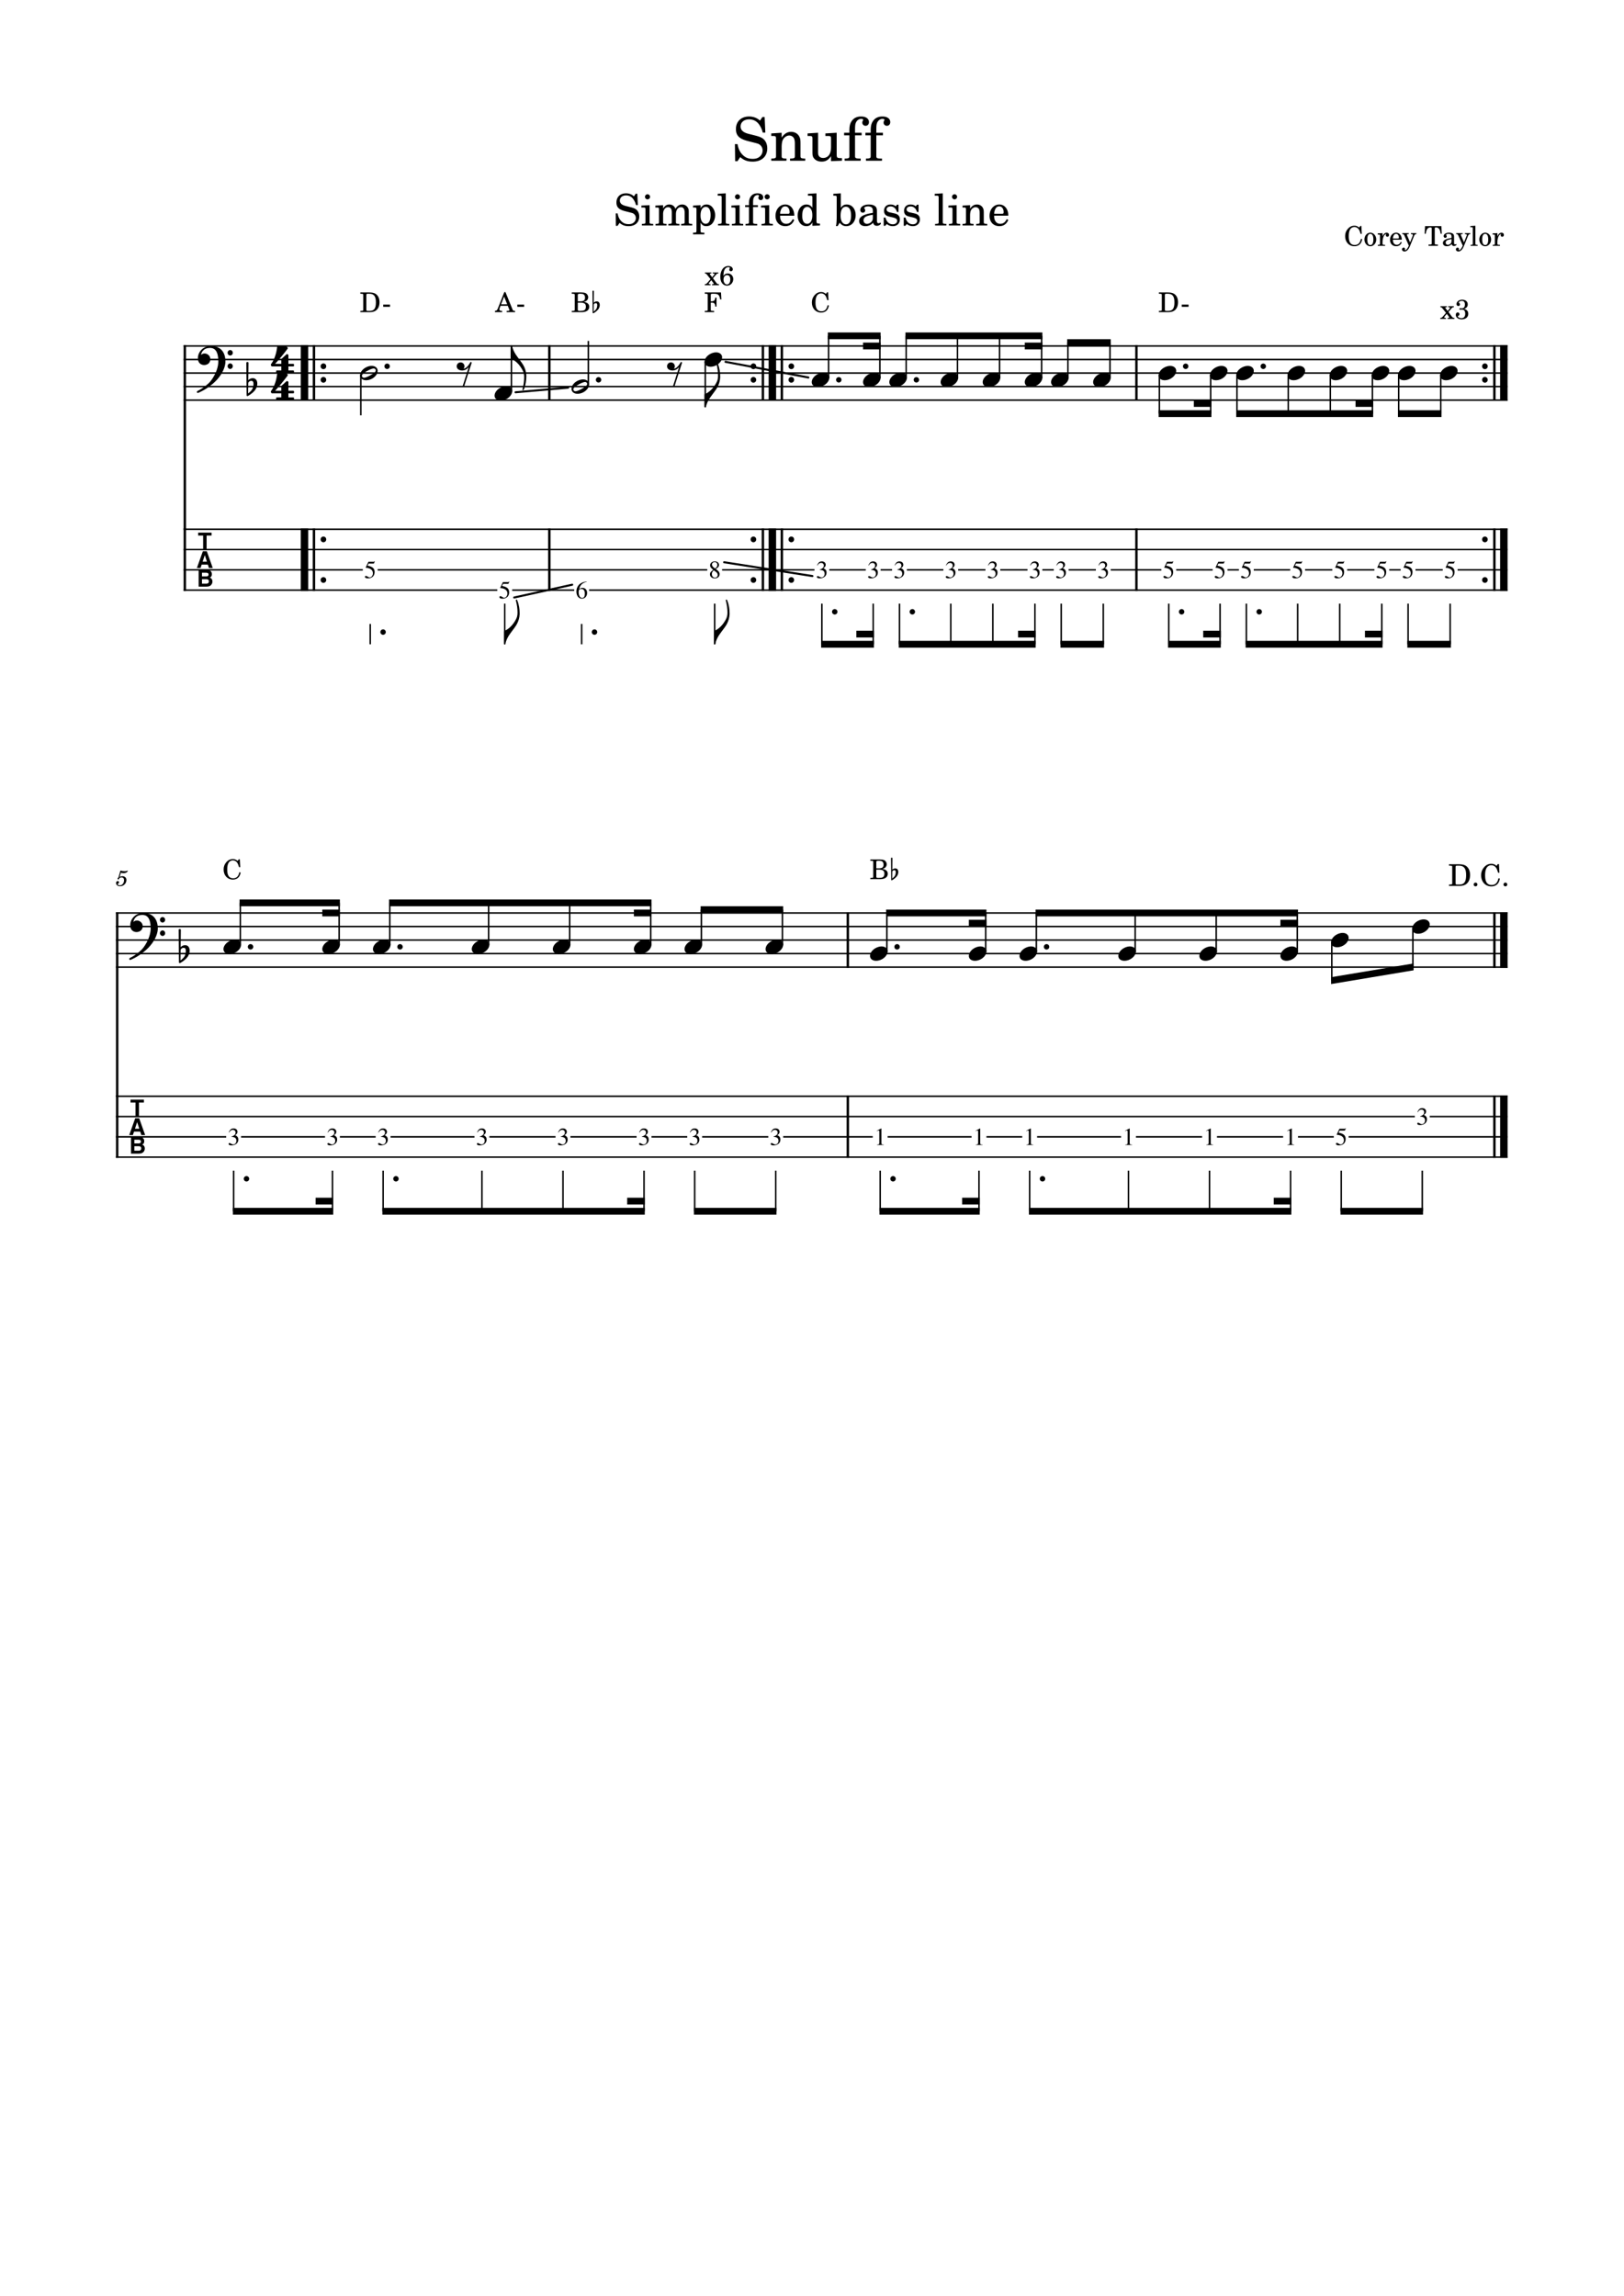 <svg width="2977.2" height="4208.4" xmlns="http://www.w3.org/2000/svg" version="1.2" baseProfile="tiny"><path fill="#fff" fill-rule="evenodd" d="M0 0h2977.2v4208.4H0V0"/><path class="StaffLines" fill="none" stroke="#000" stroke-width="2.73" stroke-linejoin="bevel" d="M336.599 634.199H2763.78M336.599 658.999H2763.78M336.599 683.799H2763.78M336.599 708.599H2763.78M336.599 733.399H2763.78M336.599 970.119H2763.78M336.599 1007.32H2763.78M336.599 1044.52H2763.78M336.599 1081.72H2763.78M212.598 1673.52H2763.78M212.598 1698.32H2763.78M212.598 1723.12H2763.78M212.598 1747.92H2763.78M212.598 1772.72H2763.78M212.598 2009.44H2763.78M212.598 2046.64H2763.78M212.598 2083.84H2763.78M212.598 2121.04H2763.78"/><path class="Text" d="M1401.74 214.52h-4.08l-4.39 6.594c-5.28-4.953-12.22-7.594-20.03-7.594-14.52 0-24.08 9.141-24.08 23 0 11.985 5.94 17.922 22.11 22.11l10.45 2.64c8.14 2.094 8.91 2.313 11.22 4.063 3.3 2.531 5.06 6.172 5.06 10.453 0 4.406-1.65 8.031-4.95 11.109-3.64 3.078-7.26 4.297-13.31 4.297-8.14 0-13.97-2.531-19.14-8.25-4.63-5.062-6.94-10.344-8.58-18.812h-4.73l.43 31.343h4.3l4.95-7.468c7.36 6.047 13.41 8.25 23.1 8.25 16.17 0 26.51-9.469 26.51-24.203 0-6.938-2.2-12.657-6.61-16.829-2.97-2.859-7.25-4.734-16.06-6.937l-11.76-2.969c-9.79-2.531-14.41-6.812-14.41-13.531 0-7.703 6.26-12.984 15.62-12.984 7.69 0 13.97 3.312 18.36 9.578 3.19 4.515 5.28 9.125 6.61 14.734h4.72l-1.31-28.594m31.23 28.813l-19.03 1.219v4.734h3.97c4.17.109 4.72.766 4.72 5.5V286.239c-.11 1.656-.22 2.313-.66 2.859-.76.985-2.86 1.438-7.59 1.547h-.44v3.953h27.83v-3.953h-.44c-7.37-.234-8.36-.781-8.36-4.734V269.63c0-5.391.77-10.344 1.99-12.875 2.31-4.953 7.25-8.36 11.98-8.36 2.86 0 6.16 1.547 7.81 3.86 1.66 2.406 2.43 5.718 2.43 11v22.984c-.11 1.656-.22 2.313-.66 2.859-.78.985-2.98 1.438-7.7 1.547h-.44v3.953h27.83v-3.953h-.44c-7.27-.234-8.25-.781-8.25-4.734v-22.109c0-7.922-.34-9.907-2.31-13.641-2.75-5.281-8.25-8.469-14.86-8.469-7.14 0-12.53 3.297-17.38 10.563v-8.922m90.52 52.031l20.03-.766v-4.734h-2.75c-6.39-.219-6.94-.875-6.94-8.031v-38.5l-20.67 1.219v4.734h5.61c4.17.109 4.72.766 4.72 5.5v13.516c0 6.281-.66 10.015-2.3 13.531-2.31 4.953-6.72 7.703-12.11 7.703-3.4 0-6.26-1.203-7.7-3.406-1.42-2.094-1.64-3.188-1.64-9.235v-33.562l-19.25 1.219v4.734h4.17c4.19.109 4.74.766 4.74 5.5v23.75c0 5.609.43 8.141 2.09 10.672 2.97 4.515 8.25 7.047 14.84 7.047 7.27 0 12.33-2.969 17.16-10.016v9.125m44-52.031v-6.266c0-5.5.33-9.125 1.2-11.328 1.77-4.844 5.63-7.812 10.02-7.812 2.31 0 3.73.656 3.73 1.875 0 .437 0 .546-.65 1.421-.66 1-.99 2.313-.99 3.532 0 3.297 2.64 5.828 6.05 5.828 3.62 0 6.15-2.75 6.15-6.719 0-6.375-5.5-10.344-14.4-10.344-7.6 0-13.2 2.641-17.05 8.141-3.3 4.625-4.4 9.359-4.4 18.266v3.406h-9.68v4.734h9.68v38.172c-.11 1.547-.22 2.203-.66 2.859-.77.985-2.86 1.438-7.59 1.547h-.44v3.953h29.37v-3.953h-1.98c-7.38-.234-8.36-.781-8.36-4.734v-37.844h12.09v-4.734h-12.09m39.05 0v-6.266c0-5.5.32-9.125 1.2-11.328 1.76-4.844 5.62-7.812 10.01-7.812 2.32 0 3.74.656 3.74 1.875 0 .437 0 .546-.66 1.421-.65 1-.98 2.313-.98 3.532 0 3.297 2.64 5.828 6.05 5.828 3.62 0 6.15-2.75 6.15-6.719 0-6.375-5.5-10.344-14.4-10.344-7.6 0-13.21 2.641-17.05 8.141-3.3 4.625-4.41 9.359-4.41 18.266v3.406h-9.67v4.734h9.67v38.172c-.11 1.547-.22 2.203-.65 2.859-.77.985-2.86 1.438-7.6 1.547h-.44v3.953h29.38v-3.953h-1.98c-7.38-.234-8.36-.781-8.36-4.734v-37.844h12.09v-4.734h-12.09M1168.36 355.096h-2.96l-3.21 4.797c-3.83-3.609-8.87-5.531-14.56-5.531-10.55 0-17.52 6.641-17.52 16.734 0 8.719 4.33 13.032 16.08 16.078l7.61 1.922c5.92 1.516 6.47 1.672 8.16 2.953 2.4 1.844 3.69 4.485 3.69 7.594 0 3.203-1.21 5.844-3.61 8.094-2.64 2.234-5.29 3.109-9.68 3.109-5.92 0-10.17-1.828-13.92-6-3.36-3.672-5.04-7.515-6.25-13.672h-3.44l.33 22.797h3.11l3.61-5.437c5.36 4.39 9.75 6 16.8 6 11.76 0 19.28-6.891 19.28-17.61 0-5.031-1.61-9.187-4.8-12.234-2.17-2.078-5.28-3.437-11.68-5.047l-8.57-2.156c-7.11-1.844-10.47-4.953-10.47-9.844 0-5.594 4.55-9.437 11.36-9.437 5.6 0 10.16 2.406 13.36 6.968 2.32 3.282 3.83 6.641 4.8 10.719h3.44l-.96-20.797m22.47 20.953l-15.04.875v3.454h4.07c3.05.078 3.44.546 3.44 4v22.875c-.08 1.203-.15 1.671-.47 2.078-.56.718-2.08 1.047-5.53 1.125h-.55v2.875h20.72v-2.875h-.56c-5.36-.172-6.08-.563-6.08-3.438V376.049m-3.76-19.921a4.636 4.636 0 00-4.64 4.64c0 2.563 2.07 4.641 4.56 4.641 2.64 0 4.72-2.078 4.72-4.641 0-2.562-2.08-4.64-4.64-4.64m28.54 19.921l-14.23.875v3.454h3.28c3.03.078 3.44.546 3.44 4v22.875c-.08 1.203-.16 1.671-.49 2.078-.56.718-2.07 1.047-5.51 1.125h-.33v2.875h20.17v-2.875h-.33c-5.28-.172-6-.563-6-3.532v-14.796c0-7.125 3.93-12.391 9.13-12.391 4.56 0 6.87 3.266 6.87 9.75v17.844c-.07 1.047-.15 1.593-.56 2-.47.718-2.08 1.047-5.51 1.125h-.32v2.875h20.24v-2.875h-.33c-5.27-.172-6-.563-6-3.438v-14.172c0-8 3.61-13.109 9.2-13.109 4.57 0 6.8 3.437 6.8 10.641v16.875c-.08 1.125-.16 1.671-.55 2.078-.48.718-2.08 1.047-5.53 1.125h-.31v2.875h20.23v-2.875h-.31c-5.28-.172-6-.563-6-3.532v-18.156c0-4.953-.48-6.64-2.56-9.359-2.33-2.953-5.6-4.563-9.44-4.563-5.2 0-9.05 2.485-12.48 8-1.36-4.797-5.69-8-11.05-8-4.88 0-8.39 2.328-11.52 7.36v-6.157m68.71 0l-13.85.875v3.454h2.89c3.04.078 3.44.546 3.44 4v39.109c-.08 1.125-.15 1.609-.48 2-.57.719-2.08 1.047-5.52 1.125h-.33v2.875h20.82v-2.875h-.89c-5.36-.156-6.08-.563-6.08-3.438v-15.125c2.64 4.641 5.61 6.485 10.56 6.485 4.87 0 8.87-2.078 11.77-6 2.79-3.844 4.39-8.797 4.39-14 0-5.203-1.6-10.078-4.57-13.922-2.95-3.844-6.64-5.766-11.11-5.766-4.96 0-8.25 2.078-11.04 6.891v-5.688m9.61 3.125c5.51 0 8.72 5.516 8.72 14.875 0 10.329-3.21 16.157-8.97 16.157-5.75 0-9.44-5.922-9.44-15.11 0-10 3.59-15.922 9.69-15.922m36.54-24.812l-14.81.891v3.437h3.92c2.97.078 3.36.563 3.36 4V407.253c-.08 1.203-.15 1.671-.48 2.078-.55.718-2.08 1.047-5.52 1.125h-.56v2.875h20.72v-2.875h-.55c-5.36-.172-6.08-.563-6.08-3.438v-52.656m25.35 21.687l-15.05.875v3.454h4.08c3.05.078 3.44.546 3.44 4v22.875c-.08 1.203-.16 1.671-.47 2.078-.57.718-2.08 1.047-5.53 1.125h-.55v2.875h20.72v-2.875h-.56c-5.36-.172-6.08-.563-6.08-3.438V376.049m-3.77-19.921a4.642 4.642 0 00-4.64 4.64c0 2.563 2.08 4.641 4.56 4.641 2.64 0 4.72-2.078 4.72-4.641 0-2.562-2.08-4.64-4.64-4.64m28.55 19.921v-4.562c0-4 .25-6.641.87-8.234 1.28-3.516 4.1-5.688 7.28-5.688 1.69 0 2.72.484 2.72 1.359 0 .329 0 .407-.47 1.047-.48.719-.71 1.672-.71 2.563 0 2.39 1.92 4.234 4.39 4.234 2.64 0 4.48-2 4.48-4.875 0-4.64-4-7.531-10.48-7.531-5.52 0-9.6 1.922-12.39 5.922-2.41 3.359-3.21 6.812-3.21 13.281v2.484h-7.04v3.438h7.04V407.253c-.08 1.125-.15 1.593-.48 2.078-.56.718-2.08 1.047-5.52 1.125h-.33v2.875h21.36v-2.875h-1.43c-5.36-.172-6.08-.563-6.08-3.438v-27.531h8.8v-3.438h-8.8m29.59 0l-15.04.875v3.454h4.07c3.05.078 3.44.546 3.44 4v22.875c-.08 1.203-.16 1.671-.47 2.078-.56.718-2.08 1.047-5.53 1.125h-.55v2.875h20.72v-2.875h-.56c-5.36-.172-6.08-.563-6.08-3.438V376.049m-3.76-19.921a4.636 4.636 0 00-4.64 4.64c0 2.563 2.07 4.641 4.56 4.641 2.64 0 4.72-2.078 4.72-4.641 0-2.562-2.08-4.64-4.64-4.64m49.67 39.203c.08-12-6.72-20.485-16.49-20.485-10.23 0-17.92 8.891-17.92 20.891 0 11.281 7.28 18.797 18.08 18.797 7.69 0 13.05-3.766 16.33-11.36l-2.8-1.531c-3.28 6.172-6.64 8.563-12 8.563-4.08 0-7.05-1.672-9.12-5.282-1.44-2.39-2.08-5.187-2-9.593h25.92m-25.85-3.438c0-2.484.33-4.25 1.13-6.484 1.67-4.797 4.23-7.125 8.16-7.125 4.79 0 8 4.25 8 10.719 0 2.25-.72 2.89-3.29 2.89h-14m59.04 22l13.92-.562v-3.438h-1.46c-4.54-.25-4.95-.719-4.95-5.844v-49.687l-15.69.891v3.437h4.72c3.05.078 3.46.563 3.46 4v18.078c-2.97-4.078-6.41-5.922-11.05-5.922-9.05 0-15.92 8.719-15.92 20.25 0 11.36 6.64 19.438 15.92 19.438 5.05 0 8.48-2.156 11.05-6.969v6.328m-9.46-34.719c3.28 0 6.41 2.391 7.85 6.079 1.04 2.39 1.53 5.671 1.53 9.593 0 9.36-3.69 15.36-9.46 15.36-5.67 0-9.03-5.282-9.03-14.157 0-4.796.47-8.406 1.52-11.046 1.36-3.594 4.33-5.829 7.59-5.829m61.6-24.812l-13.77.891v3.437h2.8c3.04.078 3.44.563 3.44 4v31.125c0 11.109-.47 17.203-1.44 20.641h3.04l3.93-6.25c3.28 4.328 7.03 6.328 12 6.328 9.92 0 17.18-8.485 17.18-20.078 0-11.532-6.71-19.61-16.31-19.61-4.87 0-7.84 1.688-10.87 6.25v-26.734m9.43 24.562c6 0 9.36 5.844 9.36 16.329 0 10.156-3.28 15.843-9.12 15.843-6.31 0-10.08-5.843-10.08-15.687 0-10.719 3.44-16.485 9.84-16.485m56.79 8.641c0-5.031-.88-7.594-3.21-9.516-2.62-2.156-6.54-3.203-11.67-3.203-9.05 0-15.59 4.25-15.59 10.078 0 2.969 1.82 4.891 4.62 4.891 2.56 0 4.33-1.687 4.33-4.078 0-1.047-.41-2.172-1.2-3.281-.49-.563-.57-.719-.57-1.125 0-1.594 3.21-3.047 7.05-3.047 2.56 0 5.36.812 6.64 2 1.52 1.281 2.08 3.203 2.08 6.812v3.11c-8.31 1.437-10.95 2.078-14.88 3.609-6.96 2.563-10.25 6.234-10.25 11.359 0 5.75 4.49 9.36 11.61 9.36 5.52 0 10.47-2.25 13.93-6.328 1.28 4.078 3.28 5.687 7.03 5.687 3.61 0 7.36-2.328 7.36-4.64 0-.563-.32-.969-.8-.969-.31 0-.64.094-1.2.328-1.11.484-1.6.562-2.24.562-2.25 0-3.04-1.437-3.04-5.531v-16.078m-7.52 9.766c0 4.797-.23 5.922-1.59 8-2 2.953-5.61 4.953-9.13 4.953-3.69 0-6.33-2.641-6.33-6.235 0-3.359 1.69-5.765 5.21-7.437 2.48-1.125 5.61-1.922 11.84-2.969v3.688m47.11-22.157h-2.8l-2.33 2.875c-2.87-2.234-5.75-3.203-9.75-3.203-7.04 0-11.68 4.563-11.68 11.61 0 3.109 1.04 5.75 2.79 7.359 1.85 1.672 3.69 2.469 8.49 3.594l4.23.969c6.33 1.515 8.56 3.109 8.56 6.312 0 3.766-3.28 6.406-7.92 6.406-6.79 0-11.59-4.328-13.51-12.328h-3.21v15.125h2.8l2.81-3.281c3.27 2.641 6.88 3.922 10.96 3.922 7.84 0 13.04-4.891 13.04-12.328 0-3.516-1.12-6.235-3.36-8.078-1.92-1.672-3.53-2.313-8.4-3.36l-4-.875c-4.41-.969-4.41-.969-5.85-1.765-1.76-.797-2.79-2.485-2.79-4.235 0-3.281 3.03-5.515 7.43-5.515 3.05 0 5.52 1.031 7.77 3.187 1.75 1.766 2.64 3.359 3.92 7.047h2.8v-13.438m36.72 0h-2.8l-2.33 2.875c-2.87-2.234-5.75-3.203-9.75-3.203-7.04 0-11.68 4.563-11.68 11.61 0 3.109 1.04 5.75 2.79 7.359 1.85 1.672 3.69 2.469 8.49 3.594l4.23.969c6.33 1.515 8.56 3.109 8.56 6.312 0 3.766-3.28 6.406-7.92 6.406-6.8 0-11.59-4.328-13.51-12.328h-3.21v15.125h2.8l2.81-3.281c3.27 2.641 6.88 3.922 10.96 3.922 7.84 0 13.04-4.891 13.04-12.328 0-3.516-1.12-6.235-3.36-8.078-1.92-1.672-3.53-2.313-8.4-3.36l-4-.875c-4.41-.969-4.41-.969-5.85-1.765-1.76-.797-2.79-2.485-2.79-4.235 0-3.281 3.03-5.515 7.43-5.515 3.05 0 5.52 1.031 7.77 3.187 1.75 1.766 2.64 3.359 3.92 7.047h2.8v-13.438m44.39-20.812l-14.81.891v3.437h3.92c2.97.078 3.36.563 3.36 4V407.253c-.08 1.203-.16 1.671-.49 2.078-.54.718-2.08 1.047-5.51 1.125h-.57v2.875h20.72v-2.875h-.54c-5.36-.172-6.08-.563-6.08-3.438v-52.656m25.34 21.687l-15.04.875v3.454h4.07c3.05.078 3.44.546 3.44 4v22.875c-.08 1.203-.16 1.671-.47 2.078-.56.718-2.08 1.047-5.53 1.125h-.55v2.875h20.72v-2.875h-.56c-5.36-.172-6.08-.563-6.08-3.438V376.049m-3.76-19.921a4.636 4.636 0 00-4.64 4.64c0 2.563 2.07 4.641 4.56 4.641 2.64 0 4.72-2.078 4.72-4.641 0-2.562-2.08-4.64-4.64-4.64m28.47 19.921l-13.85.875v3.454h2.89c3.03.078 3.44.546 3.44 4V407.253c-.08 1.203-.17 1.671-.48 2.078-.57.718-2.08 1.047-5.52 1.125h-.33v2.875h20.25v-2.875h-.33c-5.36-.172-6.07-.563-6.07-3.438V395.174c0-3.921.56-7.531 1.43-9.359 1.69-3.609 5.28-6.078 8.72-6.078 2.08 0 4.49 1.109 5.69 2.797 1.2 1.75 1.75 4.156 1.75 8v16.719c-.08 1.203-.16 1.671-.47 2.078-.56.718-2.17 1.047-5.61 1.125h-.31v2.875h20.23v-2.875h-.31c-5.28-.172-6-.563-6-3.438v-16.094c0-5.75-.25-7.187-1.69-9.921-2-3.829-6-6.157-10.79-6.157-5.21 0-9.13 2.407-12.64 7.688v-6.485m70.07 19.282c.08-12-6.72-20.485-16.48-20.485-10.24 0-17.92 8.891-17.92 20.891 0 11.281 7.28 18.797 18.08 18.797 7.68 0 13.04-3.766 16.32-11.36l-2.79-1.531c-3.28 6.172-6.64 8.563-12 8.563-4.08 0-7.05-1.672-9.13-5.282-1.44-2.39-2.08-5.187-2-9.593h25.92m-25.84-3.438c0-2.484.33-4.25 1.12-6.484 1.68-4.797 4.24-7.125 8.16-7.125 4.8 0 8 4.25 8 10.719 0 2.25-.72 2.89-3.28 2.89h-14M2495.72 414.146h-1.9l-2 2.953c-3.64-2.657-5.5-3.36-8.96-3.36-4.75 0-8.79 2-12.14 6-3.2 3.813-4.7 8.016-4.7 13.157 0 10.796 7.05 18.453 16.91 18.453 8 0 13.09-4.703 14.25-13.094l-2.36-.406c-1.35 7.453-5.14 11.156-11.3 11.156-7.41 0-10.91-5.109-10.91-15.906 0-5.703.75-9.453 2.46-12.453 1.54-2.797 4.61-4.547 7.86-4.547 3.5 0 6.59 1.843 8.5 5.047.95 1.656 1.64 3.5 2.84 7.453h2.2l-.75-14.453m16.53 12.406c-6.14 0-10.89 5.453-10.89 12.453 0 6.844 4.8 12.344 10.8 12.344 6 0 10.8-5.5 10.8-12.407 0-6.843-4.8-12.39-10.71-12.39m0 2.14c3.5 0 5.46 3.657 5.46 10.25 0 6.657-1.96 10.25-5.55 10.25s-5.55-3.593-5.55-10.187c0-6.813 1.89-10.313 5.64-10.313m22.3-1.39l-8.86.547v2.156h2.05c1.91.047 2.16.344 2.16 2.5V446.802c-.05.75-.1 1.047-.3 1.297-.36.453-1.36.656-3.5.703h-.2v1.797h13.34v-1.797h-.89c-3.36-.11-3.8-.36-3.8-2.156v-2.704c.05-8.39 3.05-14.796 6.94-15-.69.813-.89 1.313-.89 2.25 0 1.61 1.14 2.75 2.75 2.75 1.84 0 3.05-1.343 3.05-3.343 0-2.453-1.71-4.047-4.35-4.047-3.15 0-5.86 2.5-7.5 6.953v-6.203m35.24 12.047c.04-7.5-4.21-12.797-10.3-12.797-6.41 0-11.2 5.547-11.2 13.047 0 7.047 4.54 11.75 11.29 11.75 4.8 0 8.16-2.344 10.21-7.094l-1.75-.953c-2.05 3.844-4.16 5.344-7.5 5.344-2.55 0-4.41-1.047-5.71-3.297-.89-1.5-1.29-3.25-1.25-6h16.21m-16.16-2.157c0-1.546.2-2.64.7-4.046 1.05-3 2.66-4.454 5.11-4.454 3 0 5 2.657 5 6.704 0 1.406-.45 1.796-2.06 1.796h-8.75m31.39 7.063l-5.5-12.859c-.2-.5-.3-.75-.3-1 0-.954.6-1.297 2.3-1.297h1.05v-1.797h-11.89v1.797h.54c1.71.047 2.35.547 3.39 2.703l8.16 18.453-.84 1.75c-1.82 3.797-4.16 6.437-5.75 6.437-.46 0-.82-.187-.82-.5 0-.093.07-.25.11-.437.14-.453.25-.906.25-1.313 0-1.296-1.04-2.25-2.54-2.25-1.75 0-3 1.313-3 3.11 0 2.25 1.89 3.844 4.54 3.844 2.64 0 4.89-1.297 6.89-4 1.57-2.047 2.57-4.141 4.75-9.594l5.71-14.156c1.15-2.891 2.25-4 4.2-4.047h.3v-1.797h-10v1.797h.79c1.91 0 2.71.547 2.71 1.843 0 .563-.14 1.157-.5 2l-4.55 11.313m57.39-29.766h-29.95l-.75 13.907h2.14c.36-2.5.75-4.407 1.36-6 1.29-3.704 3.7-5.547 7.09-5.547 1.66 0 2.36.547 2.36 1.797v25.796c0 2.563 0 2.657-.31 3.11-.39.5-1.35.703-4.19.703h-1.31v2.344H2636v-2.344h-1.29c-2.8 0-3.75-.203-4.16-.703-.3-.453-.3-.547-.3-3.11v-25.796c0-1.25.71-1.797 2.35-1.797 3.06 0 5.51 1.703 6.76 4.703.75 1.844 1.25 4 1.64 6.844h2.16l-.75-13.907m23.24 20.016c0-3.156-.55-4.75-2-5.953-1.65-1.36-4.1-2-7.3-2-5.64 0-9.75 2.64-9.75 6.297 0 1.843 1.15 3.047 2.9 3.047 1.6 0 2.71-1.047 2.71-2.547 0-.657-.25-1.344-.75-2.047-.31-.36-.36-.453-.36-.703 0-1 2-1.907 4.4-1.907 1.6 0 3.35.5 4.15 1.25.95.813 1.31 2 1.31 4.25v1.954c-5.21.906-6.86 1.296-9.31 2.25-4.35 1.609-6.4 3.906-6.4 7.109 0 3.594 2.8 5.844 7.25 5.844 3.46 0 6.55-1.407 8.71-3.953.79 2.546 2.04 3.546 4.39 3.546 2.25 0 4.61-1.437 4.61-2.89 0-.36-.21-.61-.5-.61-.21 0-.41.063-.75.204-.71.296-1 .359-1.41.359-1.4 0-1.9-.906-1.9-3.453v-10.047m-4.69 6.094c0 3-.16 3.703-1 5-1.25 1.843-3.5 3.093-5.71 3.093-2.29 0-3.95-1.64-3.95-3.89 0-2.11 1.05-3.61 3.25-4.656 1.55-.704 3.5-1.204 7.41-1.844v2.297m22.89 3.656l-5.5-12.859c-.2-.5-.3-.75-.3-1 0-.954.6-1.297 2.3-1.297h1.05v-1.797h-11.9v1.797h.55c1.7.047 2.35.547 3.39 2.703l8.16 18.453-.85 1.75c-1.81 3.797-4.15 6.437-5.75 6.437-.45 0-.81-.187-.81-.5 0-.093.06-.25.11-.437.14-.453.25-.906.25-1.313 0-1.296-1.05-2.25-2.55-2.25-1.75 0-3 1.313-3 3.11 0 2.25 1.9 3.844 4.55 3.844 2.64 0 4.89-1.297 6.89-4 1.56-2.047 2.56-4.141 4.75-9.594l5.71-14.156c1.15-2.891 2.25-4 4.2-4.047h.3v-1.797h-10v1.797h.79c1.91 0 2.71.547 2.71 1.843 0 .563-.15 1.157-.5 2l-4.55 11.313m20.84-30.516l-9.25.563v2.14h2.46c1.84.047 2.09.36 2.09 2.5v27.86c-.05.75-.09 1.047-.3 1.297-.36.453-1.29.656-3.45.703h-.34v1.797h12.93v-1.797h-.34c-3.34-.11-3.8-.36-3.8-2.156v-32.907m18.13 12.813c-6.14 0-10.89 5.453-10.89 12.453 0 6.844 4.79 12.344 10.79 12.344 6 0 10.8-5.5 10.8-12.407 0-6.843-4.8-12.39-10.7-12.39m0 2.14c3.5 0 5.45 3.657 5.45 10.25 0 6.657-1.95 10.25-5.55 10.25-3.59 0-5.54-3.593-5.54-10.187 0-6.813 1.89-10.313 5.64-10.313m22.29-1.39l-8.86.547v2.156h2.05c1.91.047 2.16.344 2.16 2.5V446.802c-.05.75-.1 1.047-.3 1.297-.36.453-1.36.656-3.5.703h-.2v1.797h13.34v-1.797h-.89c-3.36-.11-3.8-.36-3.8-2.156v-2.704c.05-8.39 3.05-14.796 6.94-15-.69.813-.89 1.313-.89 2.25 0 1.61 1.14 2.75 2.75 2.75 1.84 0 3.05-1.343 3.05-3.343 0-2.453-1.71-4.047-4.35-4.047-3.15 0-5.86 2.5-7.5 6.953v-6.203"/><path class="MeasureNumber" d="M217.083 1608.61c-1.25.75-1.61 1.23-1.61 2.03 0 .76.641 1.33 1.438 1.33 1.047 0 1.641-.77 1.766-2.25 1.234-1 2.562-1.44 4.156-1.44 2.969 0 4.609 1.84 4.609 5.16 0 5.2-3.359 9.43-7.484 9.43-2.36 0-4.281-1.11-4.281-2.43 0-.24.046-.32.234-.44 1.047-.49 1.047-.49 1.328-.67.641-.49 1-1.21 1-2.05 0-1.28-1-2.23-2.406-2.23-1.75 0-3.078 1.46-3.078 3.39 0 3.53 3.047 6.07 7.328 6.07 6.469 0 11.719-5.15 11.719-11.54 0-4.05-3.079-6.89-7.438-6.89-1.734 0-3.125.36-5.047 1.32l2.235-7.56c2.125.44 3.812.64 5.25.64 2.64 0 5-.84 6.312-2.23.688-.8 1.078-1.49 1.078-2 0-.25-.125-.49-.281-.49-.109 0-.203.05-.438.16-1.312.64-3 1-4.562 1-2.391 0-5.234-.39-8.188-1.16l-3.64 12.85"/><path class="BarLine" fill="none" stroke="#000" stroke-width="4.46" stroke-linejoin="bevel" d="M338.831 968.755v114.325"/><path class="BarLine" fill="none" stroke="#000" stroke-width="13.64" stroke-linejoin="bevel" d="M558.202 968.755v114.325"/><path class="BarLine" fill="none" stroke="#000" stroke-width="4.46" stroke-linejoin="bevel" d="M575.562 968.755v114.325"/><path class="BarLine" d="M598.084 988.719c0-2.883-2.294-5.255-5.161-5.255-2.883 0-5.162 2.372-5.162 5.255s2.279 5.255 5.162 5.255c2.867 0 5.161-2.372 5.161-5.255M598.084 1063.12c0-2.883-2.294-5.255-5.161-5.255-2.883 0-5.162 2.372-5.162 5.255s2.279 5.255 5.162 5.255c2.867 0 5.161-2.372 5.161-5.255"/><path class="BarLine" fill="none" stroke="#000" stroke-width="4.46" stroke-linejoin="bevel" d="M1007.04 968.755v114.325"/><path class="BarLine" d="M1386.373 988.719c0-2.883-2.294-5.255-5.161-5.255-2.883 0-5.162 2.372-5.162 5.255s2.279 5.255 5.162 5.255c2.867 0 5.161-2.372 5.161-5.255M1386.373 1063.12c0-2.883-2.294-5.255-5.161-5.255-2.883 0-5.162 2.372-5.162 5.255s2.279 5.255 5.162 5.255c2.867 0 5.161-2.372 5.161-5.255"/><path class="BarLine" fill="none" stroke="#000" stroke-width="4.46" stroke-linejoin="bevel" d="M1398.57 968.755v114.325"/><path class="BarLine" fill="none" stroke="#000" stroke-width="13.64" stroke-linejoin="bevel" d="M1415.93 968.755v114.325M1415.97 968.755v114.325"/><path class="BarLine" fill="none" stroke="#000" stroke-width="4.46" stroke-linejoin="bevel" d="M1433.33 968.755v114.325"/><path class="BarLine" d="M1455.853 988.719c0-2.883-2.294-5.255-5.161-5.255-2.883 0-5.162 2.372-5.162 5.255s2.279 5.255 5.162 5.255c2.867 0 5.161-2.372 5.161-5.255M1455.853 1063.12c0-2.883-2.294-5.255-5.161-5.255-2.883 0-5.162 2.372-5.162 5.255s2.279 5.255 5.162 5.255c2.867 0 5.161-2.372 5.161-5.255"/><path class="BarLine" fill="none" stroke="#000" stroke-width="4.46" stroke-linejoin="bevel" d="M2083.36 968.755v114.325"/><path class="BarLine" d="M2727.363 988.719c0-2.883-2.294-5.255-5.161-5.255-2.883 0-5.162 2.372-5.162 5.255s2.279 5.255 5.162 5.255c2.867 0 5.161-2.372 5.161-5.255M2727.363 1063.12c0-2.883-2.294-5.255-5.161-5.255-2.883 0-5.162 2.372-5.162 5.255s2.279 5.255 5.162 5.255c2.867 0 5.161-2.372 5.161-5.255"/><path class="BarLine" fill="none" stroke="#000" stroke-width="4.46" stroke-linejoin="bevel" d="M2739.56 968.755v114.325"/><path class="BarLine" fill="none" stroke="#000" stroke-width="13.64" stroke-linejoin="bevel" d="M2756.92 968.755v114.325"/><path class="BarLine" fill="none" stroke="#000" stroke-width="4.46" stroke-linejoin="bevel" d="M214.83 2008.08v114.32M1554.32 2008.08v114.32M2739.6 2008.08v114.32"/><path class="BarLine" fill="none" stroke="#000" stroke-width="13.64" stroke-linejoin="bevel" d="M2756.96 2008.08v114.32"/><path class="BarLine" fill="none" stroke="#000" stroke-width="4.46" stroke-linejoin="bevel" d="M338.831 632.835v337.284"/><path class="BarLine" fill="none" stroke="#000" stroke-width="13.64" stroke-linejoin="bevel" d="M558.202 632.835v101.928"/><path class="BarLine" fill="none" stroke="#000" stroke-width="4.46" stroke-linejoin="bevel" d="M575.562 632.835v101.928"/><path class="BarLine" d="M598.084 671.399c0-2.883-2.294-5.255-5.161-5.255-2.883 0-5.162 2.372-5.162 5.255s2.279 5.255 5.162 5.255c2.867 0 5.161-2.372 5.161-5.255M598.084 696.199c0-2.883-2.294-5.255-5.161-5.255-2.883 0-5.162 2.372-5.162 5.255s2.279 5.255 5.162 5.255c2.867 0 5.161-2.372 5.161-5.255"/><path class="BarLine" fill="none" stroke="#000" stroke-width="4.46" stroke-linejoin="bevel" d="M1007.04 632.835v101.928"/><path class="BarLine" d="M1386.373 671.399c0-2.883-2.294-5.255-5.161-5.255-2.883 0-5.162 2.372-5.162 5.255s2.279 5.255 5.162 5.255c2.867 0 5.161-2.372 5.161-5.255M1386.373 696.199c0-2.883-2.294-5.255-5.161-5.255-2.883 0-5.162 2.372-5.162 5.255s2.279 5.255 5.162 5.255c2.867 0 5.161-2.372 5.161-5.255"/><path class="BarLine" fill="none" stroke="#000" stroke-width="4.46" stroke-linejoin="bevel" d="M1398.57 632.835v101.928"/><path class="BarLine" fill="none" stroke="#000" stroke-width="13.64" stroke-linejoin="bevel" d="M1415.93 632.835v101.928M1415.97 632.835v101.928"/><path class="BarLine" fill="none" stroke="#000" stroke-width="4.46" stroke-linejoin="bevel" d="M1433.33 632.835v101.928"/><path class="BarLine" d="M1455.853 671.399c0-2.883-2.294-5.255-5.161-5.255-2.883 0-5.162 2.372-5.162 5.255s2.279 5.255 5.162 5.255c2.867 0 5.161-2.372 5.161-5.255M1455.853 696.199c0-2.883-2.294-5.255-5.161-5.255-2.883 0-5.162 2.372-5.162 5.255s2.279 5.255 5.162 5.255c2.867 0 5.161-2.372 5.161-5.255"/><path class="BarLine" fill="none" stroke="#000" stroke-width="4.46" stroke-linejoin="bevel" d="M2083.36 632.835v101.928"/><path class="BarLine" d="M2727.363 671.399c0-2.883-2.294-5.255-5.161-5.255-2.883 0-5.162 2.372-5.162 5.255s2.279 5.255 5.162 5.255c2.867 0 5.161-2.372 5.161-5.255M2727.363 696.199c0-2.883-2.294-5.255-5.161-5.255-2.883 0-5.162 2.372-5.162 5.255s2.279 5.255 5.162 5.255c2.867 0 5.161-2.372 5.161-5.255"/><path class="BarLine" fill="none" stroke="#000" stroke-width="4.46" stroke-linejoin="bevel" d="M2739.56 632.835v101.928"/><path class="BarLine" fill="none" stroke="#000" stroke-width="13.64" stroke-linejoin="bevel" d="M2756.92 632.835v101.928"/><path class="BarLine" fill="none" stroke="#000" stroke-width="4.46" stroke-linejoin="bevel" d="M214.83 1672.16v337.28M1554.32 1672.16v101.92M2739.6 1672.16v101.92"/><path class="BarLine" fill="none" stroke="#000" stroke-width="13.64" stroke-linejoin="bevel" d="M2756.96 1672.16v101.92"/><path class="Stem" fill="none" stroke="#000" stroke-width="2.73" stroke-linejoin="bevel" d="M678.722 1143.72v37.2"/><path class="Stem" d="M697.322 1158.6a4.955 4.955 0 004.96 4.96 4.955 4.955 0 004.96-4.96 4.955 4.955 0 00-4.96-4.96 4.955 4.955 0 00-4.96 4.96"/><path class="Stem" fill="none" stroke="#000" stroke-width="2.73" stroke-linejoin="bevel" d="M925.312 1106.52v74.4M1066.32 1143.72v37.2"/><path class="Stem" d="M1084.92 1158.6a4.955 4.955 0 004.96 4.96 4.955 4.955 0 004.96-4.96 4.955 4.955 0 00-4.96-4.96 4.955 4.955 0 00-4.96 4.96"/><path class="Stem" fill="none" stroke="#000" stroke-width="2.73" stroke-linejoin="bevel" d="M1310.18 1106.52v74.4M1506.73 1106.52v74.4"/><path class="Stem" d="M1525.33 1121.4a4.955 4.955 0 004.96 4.96 4.955 4.955 0 004.96-4.96 4.955 4.955 0 00-4.96-4.96 4.955 4.955 0 00-4.96 4.96"/><path class="Stem" fill="none" stroke="#000" stroke-width="2.73" stroke-linejoin="bevel" d="M1600.77 1106.52v74.4M1648.98 1106.52v74.4"/><path class="Stem" d="M1667.58 1121.4a4.955 4.955 0 004.96 4.96 4.955 4.955 0 004.96-4.96 4.955 4.955 0 00-4.96-4.96 4.955 4.955 0 00-4.96 4.96"/><path class="Stem" fill="none" stroke="#000" stroke-width="2.73" stroke-linejoin="bevel" d="M1743.02 1106.52v74.4M1820.15 1106.52v74.4M1897.27 1106.52v74.4M1945.48 1106.52v74.4M2022.6 1106.52v74.4M2142.64 1106.52v74.4"/><path class="Stem" d="M2161.24 1121.4a4.955 4.955 0 004.96 4.96 4.955 4.955 0 004.96-4.96 4.955 4.955 0 00-4.96-4.96 4.955 4.955 0 00-4.96 4.96"/><path class="Stem" fill="none" stroke="#000" stroke-width="2.73" stroke-linejoin="bevel" d="M2236.68 1106.52v74.4M2284.88 1106.52v74.4"/><path class="Stem" d="M2303.48 1121.4a4.955 4.955 0 004.96 4.96 4.955 4.955 0 004.96-4.96 4.955 4.955 0 00-4.96-4.96 4.955 4.955 0 00-4.96 4.96"/><path class="Stem" fill="none" stroke="#000" stroke-width="2.73" stroke-linejoin="bevel" d="M2378.93 1106.52v74.4M2456.06 1106.52v74.4M2533.18 1106.52v74.4M2581.39 1106.52v74.4M2658.51 1106.52v74.4M428.304 2145.84v74.4"/><path class="Stem" d="M446.904 2160.72a4.955 4.955 0 004.96 4.96 4.955 4.955 0 004.96-4.96 4.955 4.955 0 00-4.96-4.96 4.955 4.955 0 00-4.96 4.96"/><path class="Stem" fill="none" stroke="#000" stroke-width="2.73" stroke-linejoin="bevel" d="M609.475 2145.84v74.4M702.337 2145.84v74.4"/><path class="Stem" d="M720.937 2160.72a4.955 4.955 0 004.96 4.96 4.955 4.955 0 004.96-4.96 4.955 4.955 0 00-4.96-4.96 4.955 4.955 0 00-4.96 4.96"/><path class="Stem" fill="none" stroke="#000" stroke-width="2.73" stroke-linejoin="bevel" d="M883.508 2145.84v74.4M1032.09 2145.84v74.4M1180.67 2145.84v74.4M1273.53 2145.84v74.4M1422.11 2145.84v74.4M1613.59 2145.84v74.4"/><path class="Stem" d="M1632.19 2160.72a4.955 4.955 0 004.96 4.96 4.955 4.955 0 004.96-4.96 4.955 4.955 0 00-4.96-4.96 4.955 4.955 0 00-4.96 4.96"/><path class="Stem" fill="none" stroke="#000" stroke-width="2.73" stroke-linejoin="bevel" d="M1794.76 2145.84v74.4M1887.62 2145.84v74.4"/><path class="Stem" d="M1906.22 2160.72a4.955 4.955 0 004.96 4.96 4.955 4.955 0 004.96-4.96 4.955 4.955 0 00-4.96-4.96 4.955 4.955 0 00-4.96 4.96"/><path class="Stem" fill="none" stroke="#000" stroke-width="2.73" stroke-linejoin="bevel" d="M2068.79 2145.84v74.4M2217.37 2145.84v74.4M2365.95 2145.84v74.4M2458.81 2145.84v74.4M2607.39 2145.84v74.4M661.486 687.132v74.167M937.581 717.825v-83.626M1078.58 705.425v-80.526M1292.94 662.332v83.467M1518.99 693.025v-77.426M1613.04 693.025v-77.426M1661.24 693.025v-77.426M1755.29 693.025v-77.426M1832.42 693.025v-77.426M1909.54 693.025v-77.426M1957.75 693.025v-65.026M2034.87 693.025v-65.026M2125.4 687.132v71.067M2219.44 687.132v71.067M2267.65 687.132v71.067M2361.69 687.132v71.067M2438.82 687.132v71.067M2515.95 687.132v71.067M2564.15 687.132v71.067M2641.28 687.132v71.067M440.573 1732.35v-77.43M621.744 1732.35v-77.43M714.605 1732.35v-77.43M895.776 1732.35v-77.43M1044.35 1732.35v-77.43M1192.93 1732.35v-77.43M1285.8 1732.35v-65.03M1434.37 1732.35v-65.03M1625.86 1744.75v-71.23M1807.03 1744.75v-71.23M1899.89 1744.75v-71.23M2081.06 1744.75v-71.23M2229.64 1744.75v-71.23M2378.22 1744.75v-71.23M2441.57 1726.45v71.07M2590.15 1701.65v71.07"/><path class="Note" fill="#fff" fill-rule="evenodd" d="M665.082 1025.92h27.28v37.2h-27.28v-37.2"/><path class="Note" d="M683.624 1050.68c0-1.61-.351-3.03-1.054-4.27-.704-1.24-1.558-2.2-2.563-2.88-1.005-.69-2.13-1.24-3.375-1.68-1.245-.44-2.325-.73-3.242-.86-.917-.14-1.719-.2-2.406-.2-.365 0-.547-.13-.547-.38 0-.08.015-.16.047-.22l4.906-10.45h9.406c.479 0 .862-.08 1.149-.23.286-.15.591-.46.914-.94l.406.31-1.703 3.76c-.125.25-.469.38-1.032.38h-8.828l-1.89 3.86c4.385.78 7.643 2.06 9.773 3.83s3.195 4.37 3.195 7.79c0 1.79-.278 3.37-.835 4.77-.558 1.4-1.263 2.52-2.118 3.37-.854.86-1.843 1.56-2.968 2.1s-2.206.91-3.243 1.11c-1.036.2-2.075.29-3.117.29-1.687 0-3.026-.25-4.015-.75-.99-.5-1.485-1.18-1.485-2.06 0-1.12.646-1.69 1.938-1.69.843 0 1.932.47 3.265 1.4 1.334.94 2.391 1.4 3.172 1.4 1.771 0 3.255-.75 4.453-2.25 1.198-1.5 1.797-3.34 1.797-5.51"/><path class="Note" fill="#fff" fill-rule="evenodd" d="M911.672 1063.12h27.28v37.2h-27.28v-37.2"/><path class="Note" d="M930.215 1087.88c0-1.61-.352-3.03-1.055-4.27-.703-1.24-1.557-2.2-2.562-2.88a14.817 14.817 0 00-3.375-1.68c-1.245-.44-2.326-.73-3.243-.86a16.04 16.04 0 00-2.406-.2c-.364 0-.547-.13-.547-.38 0-.08.016-.16.047-.22l4.906-10.45h9.407c.479 0 .862-.08 1.148-.23.287-.15.591-.46.914-.94l.406.31-1.703 3.76c-.125.25-.468.38-1.031.38h-8.828l-1.891 3.86c4.386.78 7.643 2.06 9.774 3.83 2.13 1.77 3.195 4.37 3.195 7.79 0 1.79-.279 3.37-.836 4.77-.557 1.4-1.263 2.52-2.117 3.37a10.63 10.63 0 01-2.969 2.1c-1.125.54-2.206.91-3.242 1.11-1.037.2-2.076.29-3.117.29-1.688 0-3.026-.25-4.016-.75-.989-.5-1.484-1.18-1.484-2.06 0-1.12.646-1.69 1.937-1.69.844 0 1.933.47 3.266 1.4 1.333.94 2.391 1.4 3.172 1.4 1.771 0 3.255-.75 4.453-2.25 1.198-1.5 1.797-3.34 1.797-5.51"/><path class="Note" fill="#fff" fill-rule="evenodd" d="M1052.68 1063.12h27.28v37.2h-27.28v-37.2"/><path class="Note" d="M1066.75 1097.34c-3.03 0-5.47-1.2-7.31-3.62-1.83-2.42-2.75-5.61-2.75-9.58 0-1.23.12-2.49.36-3.8.24-1.3.76-2.78 1.57-4.44.82-1.66 1.87-3.15 3.17-4.48 1.3-1.32 3.11-2.5 5.44-3.53 2.34-1.03 5.02-1.68 8.07-1.95l.09.72c-3.57.57-6.55 2-8.95 4.3-2.39 2.3-3.88 5.14-4.49 8.53 1.42-.81 2.49-1.33 3.21-1.58.73-.24 1.58-.36 2.57-.36 2.62 0 4.7.83 6.25 2.51 1.56 1.67 2.33 3.93 2.33 6.77 0 3.09-.89 5.62-2.66 7.58-1.78 1.96-4.08 2.93-6.9 2.93m-.73-17.81c-2.05 0-3.42.45-4.13 1.35-.71.89-1.06 2.22-1.06 3.98 0 3.46.57 6.18 1.72 8.16 1.14 1.99 2.7 2.98 4.68 2.98 1.61 0 2.83-.66 3.68-1.99.84-1.33 1.26-3.22 1.26-5.67 0-2.8-.53-4.97-1.61-6.5-1.07-1.54-2.59-2.31-4.54-2.31"/><path class="Note" fill="#fff" fill-rule="evenodd" d="M1296.54 1025.92h27.28v37.2h-27.28v-37.2"/><path class="Note" d="M1312.13 1042.79c2.73 2 4.59 3.68 5.57 5.04.98 1.37 1.48 2.91 1.48 4.64 0 2.34-.81 4.2-2.43 5.59-1.61 1.39-3.78 2.08-6.51 2.08-2.56 0-4.65-.69-6.27-2.08-1.62-1.39-2.43-3.19-2.43-5.4 0-1.53.37-2.81 1.11-3.84.75-1.03 2.35-2.46 4.82-4.28-2.4-2.07-3.95-3.61-4.63-4.62-.68-1.02-1.02-2.26-1.02-3.73 0-2.06.81-3.77 2.44-5.14 1.63-1.36 3.69-2.05 6.17-2.05 2.24 0 4.08.61 5.54 1.82 1.45 1.22 2.18 2.77 2.18 4.65 0 1.53-.45 2.84-1.35 3.91-.89 1.07-2.45 2.21-4.67 3.41m-3.5 2.64c-1.31 1.05-2.24 2.1-2.77 3.14-.54 1.05-.81 2.29-.81 3.73 0 1.94.52 3.51 1.57 4.7 1.05 1.2 2.42 1.8 4.12 1.8 1.47 0 2.66-.46 3.57-1.37.91-.91 1.37-2.1 1.37-3.57 0-.48-.06-.92-.17-1.34-.11-.42-.21-.78-.32-1.09-.1-.32-.31-.67-.62-1.06-.32-.39-.57-.7-.76-.92-.19-.22-.55-.55-1.06-.97-.51-.42-.89-.72-1.14-.9-.25-.18-.72-.52-1.43-1.03-.7-.51-1.22-.88-1.55-1.12m2.2-3.46c.03-.02.23-.16.6-.41.37-.26.64-.46.81-.61.17-.15.42-.38.76-.7.35-.31.61-.61.79-.89.17-.29.37-.63.6-1.04.22-.4.39-.84.49-1.34.1-.49.16-1.01.16-1.55 0-1.56-.45-2.79-1.35-3.7-.89-.91-2.1-1.37-3.62-1.37-1.41 0-2.57.42-3.48 1.26-.91.84-1.37 1.9-1.37 3.18 0 1.26.44 2.44 1.31 3.55.87 1.1 2.3 2.31 4.3 3.62"/><path class="Note" fill="#fff" fill-rule="evenodd" d="M1493.09 1025.92h27.28v37.2h-27.28v-37.2"/><path class="Note" d="M1499.21 1055.93c.69 0 1.73.41 3.09 1.25 1.36.84 2.55 1.26 3.56 1.26 1.66 0 3.06-.64 4.2-1.92 1.14-1.28 1.71-2.86 1.71-4.73 0-1.17-.17-2.2-.51-3.1-.34-.89-.8-1.59-1.4-2.08-.59-.49-1.32-.89-2.19-1.2-.87-.31-1.69-.51-2.46-.6-.76-.09-1.58-.13-2.44-.13v-.6c1.02-.35 1.9-.7 2.63-1.05.74-.35 1.51-.82 2.31-1.4.81-.58 1.43-1.3 1.87-2.13.44-.84.66-1.8.66-2.89 0-1.4-.46-2.56-1.38-3.46-.91-.9-2.11-1.35-3.58-1.35-1.4 0-2.64.38-3.71 1.15-1.06.76-2.06 1.97-2.99 3.62l-.67-.18c.78-2.13 1.84-3.88 3.17-5.25 1.33-1.36 3.23-2.04 5.69-2.04 2.07 0 3.75.57 5.04 1.71 1.28 1.14 1.93 2.63 1.93 4.46 0 1.23-.31 2.31-.94 3.23-.62.93-1.72 1.92-3.28 2.97 1.8.78 3.21 1.78 4.23 2.99 1.01 1.21 1.52 2.93 1.52 5.17 0 3.19-1.22 5.74-3.66 7.65-2.45 1.91-5.46 2.86-9.03 2.86-1.55 0-2.78-.23-3.7-.71-.92-.47-1.38-1.1-1.38-1.89 0-.5.16-.9.47-1.18.31-.29.73-.43 1.24-.43"/><path class="Note" fill="#fff" fill-rule="evenodd" d="M1587.13 1025.92h27.28v37.2h-27.28v-37.2"/><path class="Note" d="M1593.25 1055.93c.7 0 1.73.41 3.1 1.25 1.36.84 2.55 1.26 3.56 1.26 1.65 0 3.05-.64 4.19-1.92 1.14-1.28 1.71-2.86 1.71-4.73 0-1.17-.17-2.2-.5-3.1-.34-.89-.81-1.59-1.4-2.08-.6-.49-1.33-.89-2.2-1.2-.87-.31-1.68-.51-2.45-.6-.77-.09-1.58-.13-2.45-.13v-.6c1.03-.35 1.9-.7 2.64-1.05.73-.35 1.5-.82 2.31-1.4s1.43-1.3 1.87-2.13c.43-.84.65-1.8.65-2.89 0-1.4-.46-2.56-1.37-3.46-.92-.9-2.11-1.35-3.58-1.35-1.41 0-2.64.38-3.71 1.15-1.07.76-2.07 1.97-2.99 3.62l-.68-.18c.79-2.13 1.84-3.88 3.18-5.25 1.33-1.36 3.23-2.04 5.68-2.04 2.08 0 3.76.57 5.04 1.71 1.29 1.14 1.93 2.63 1.93 4.46 0 1.23-.31 2.31-.93 3.23-.63.93-1.72 1.92-3.29 2.97 1.81.78 3.22 1.78 4.23 2.99 1.02 1.21 1.52 2.93 1.52 5.17 0 3.19-1.22 5.74-3.66 7.65-2.44 1.91-5.45 2.86-9.02 2.86-1.56 0-2.79-.23-3.71-.71-.91-.47-1.37-1.1-1.37-1.89 0-.5.15-.9.47-1.18.31-.29.72-.43 1.23-.43"/><path class="Note" fill="#fff" fill-rule="evenodd" d="M1635.34 1025.92h27.28v37.2h-27.28v-37.2"/><path class="Note" d="M1641.46 1055.93c.69 0 1.73.41 3.09 1.25 1.36.84 2.55 1.26 3.56 1.26 1.66 0 3.06-.64 4.2-1.92 1.14-1.28 1.71-2.86 1.71-4.73 0-1.17-.17-2.2-.51-3.1-.34-.89-.8-1.59-1.4-2.08-.59-.49-1.32-.89-2.19-1.2-.87-.31-1.69-.51-2.46-.6-.76-.09-1.58-.13-2.44-.13v-.6c1.02-.35 1.9-.7 2.63-1.05.74-.35 1.51-.82 2.31-1.4.81-.58 1.43-1.3 1.87-2.13.44-.84.66-1.8.66-2.89 0-1.4-.46-2.56-1.38-3.46-.91-.9-2.11-1.35-3.58-1.35-1.4 0-2.64.38-3.71 1.15-1.06.76-2.06 1.97-2.99 3.62l-.67-.18c.78-2.13 1.84-3.88 3.17-5.25 1.33-1.36 3.23-2.04 5.69-2.04 2.07 0 3.75.57 5.04 1.71 1.28 1.14 1.93 2.63 1.93 4.46 0 1.23-.32 2.31-.94 3.23-.63.93-1.72 1.92-3.28 2.97 1.8.78 3.21 1.78 4.22 2.99 1.02 1.21 1.53 2.93 1.53 5.17 0 3.19-1.22 5.74-3.67 7.65-2.44 1.91-5.45 2.86-9.02 2.86-1.55 0-2.79-.23-3.7-.71-.92-.47-1.38-1.1-1.38-1.89 0-.5.16-.9.47-1.18.31-.29.73-.43 1.24-.43"/><path class="Note" fill="#fff" fill-rule="evenodd" d="M1729.38 1025.92h27.28v37.2h-27.28v-37.2"/><path class="Note" d="M1735.5 1055.93c.7 0 1.73.41 3.09 1.25 1.37.84 2.56 1.26 3.57 1.26 1.65 0 3.05-.64 4.19-1.92 1.14-1.28 1.71-2.86 1.71-4.73 0-1.17-.17-2.2-.5-3.1-.34-.89-.81-1.59-1.4-2.08-.6-.49-1.33-.89-2.2-1.2-.87-.31-1.69-.51-2.45-.6-.77-.09-1.58-.13-2.45-.13v-.6c1.02-.35 1.9-.7 2.64-1.05.73-.35 1.5-.82 2.31-1.4s1.43-1.3 1.87-2.13c.43-.84.65-1.8.65-2.89 0-1.4-.46-2.56-1.37-3.46-.92-.9-2.11-1.35-3.58-1.35-1.41 0-2.64.38-3.71 1.15-1.07.76-2.07 1.97-2.99 3.62l-.68-.18c.79-2.13 1.84-3.88 3.18-5.25 1.33-1.36 3.23-2.04 5.68-2.04 2.08 0 3.76.57 5.04 1.71 1.29 1.14 1.93 2.63 1.93 4.46 0 1.23-.31 2.31-.94 3.23-.62.93-1.71 1.92-3.28 2.97 1.81.78 3.21 1.78 4.23 2.99 1.02 1.21 1.52 2.93 1.52 5.17 0 3.19-1.22 5.74-3.66 7.65-2.44 1.91-5.45 2.86-9.02 2.86-1.56 0-2.79-.23-3.71-.71-.91-.47-1.37-1.1-1.37-1.89 0-.5.15-.9.47-1.18.31-.29.72-.43 1.23-.43"/><path class="Note" fill="#fff" fill-rule="evenodd" d="M1806.51 1025.92h27.28v37.2h-27.28v-37.2"/><path class="Note" d="M1812.63 1055.93c.7 0 1.73.41 3.09 1.25 1.37.84 2.55 1.26 3.56 1.26 1.66 0 3.06-.64 4.2-1.92 1.14-1.28 1.71-2.86 1.71-4.73 0-1.17-.17-2.2-.51-3.1-.34-.89-.8-1.59-1.4-2.08-.59-.49-1.32-.89-2.19-1.2-.87-.31-1.69-.51-2.45-.6-.77-.09-1.59-.13-2.45-.13v-.6c1.02-.35 1.9-.7 2.63-1.05.74-.35 1.51-.82 2.32-1.4.8-.58 1.43-1.3 1.86-2.13.44-.84.66-1.8.66-2.89 0-1.4-.46-2.56-1.38-3.46-.91-.9-2.11-1.35-3.57-1.35-1.41 0-2.65.38-3.72 1.15-1.06.76-2.06 1.97-2.99 3.62l-.67-.18c.78-2.13 1.84-3.88 3.17-5.25 1.34-1.36 3.23-2.04 5.69-2.04 2.07 0 3.75.57 5.04 1.71 1.29 1.14 1.93 2.63 1.93 4.46 0 1.23-.31 2.31-.94 3.23-.62.93-1.72 1.92-3.28 2.97 1.8.78 3.21 1.78 4.23 2.99 1.01 1.21 1.52 2.93 1.52 5.17 0 3.19-1.22 5.74-3.66 7.65-2.45 1.91-5.45 2.86-9.03 2.86-1.55 0-2.78-.23-3.7-.71-.92-.47-1.38-1.1-1.38-1.89 0-.5.16-.9.47-1.18.32-.29.73-.43 1.24-.43"/><path class="Note" fill="#fff" fill-rule="evenodd" d="M1883.63 1025.92h27.28v37.2h-27.28v-37.2"/><path class="Note" d="M1889.75 1055.93c.7 0 1.73.41 3.1 1.25 1.36.84 2.55 1.26 3.56 1.26 1.66 0 3.06-.64 4.2-1.92 1.14-1.28 1.71-2.86 1.71-4.73 0-1.17-.17-2.2-.51-3.1-.34-.89-.81-1.59-1.4-2.08-.59-.49-1.32-.89-2.19-1.2-.87-.31-1.69-.51-2.46-.6-.76-.09-1.58-.13-2.44-.13v-.6c1.02-.35 1.9-.7 2.63-1.05.73-.35 1.5-.82 2.31-1.4s1.43-1.3 1.87-2.13c.44-.84.66-1.8.66-2.89 0-1.4-.46-2.56-1.38-3.46-.92-.9-2.11-1.35-3.58-1.35-1.4 0-2.64.38-3.71 1.15-1.07.76-2.06 1.97-2.99 3.62l-.67-.18c.78-2.13 1.84-3.88 3.17-5.25 1.33-1.36 3.23-2.04 5.69-2.04 2.07 0 3.75.57 5.04 1.71 1.28 1.14 1.93 2.63 1.93 4.46 0 1.23-.32 2.31-.94 3.23-.63.93-1.72 1.92-3.28 2.97 1.8.78 3.21 1.78 4.22 2.99 1.02 1.21 1.53 2.93 1.53 5.17 0 3.19-1.22 5.74-3.67 7.65-2.44 1.91-5.45 2.86-9.02 2.86-1.55 0-2.79-.23-3.7-.71-.92-.47-1.38-1.1-1.38-1.89 0-.5.16-.9.47-1.18.31-.29.72-.43 1.23-.43"/><path class="Note" fill="#fff" fill-rule="evenodd" d="M1931.84 1025.92h27.28v37.2h-27.28v-37.2"/><path class="Note" d="M1937.96 1055.93c.7 0 1.73.41 3.09 1.25 1.37.84 2.55 1.26 3.56 1.26 1.66 0 3.06-.64 4.2-1.92 1.14-1.28 1.71-2.86 1.71-4.73 0-1.17-.17-2.2-.51-3.1-.34-.89-.8-1.59-1.4-2.08-.59-.49-1.32-.89-2.19-1.2-.87-.31-1.69-.51-2.45-.6-.77-.09-1.58-.13-2.45-.13v-.6c1.02-.35 1.9-.7 2.63-1.05.74-.35 1.51-.82 2.32-1.4.8-.58 1.43-1.3 1.86-2.13.44-.84.66-1.8.66-2.89 0-1.4-.46-2.56-1.38-3.46-.91-.9-2.1-1.35-3.57-1.35-1.41 0-2.65.38-3.71 1.15-1.07.76-2.07 1.97-3 3.62l-.67-.18c.78-2.13 1.84-3.88 3.17-5.25 1.34-1.36 3.23-2.04 5.69-2.04 2.07 0 3.75.57 5.04 1.71 1.29 1.14 1.93 2.63 1.93 4.46 0 1.23-.31 2.31-.94 3.23-.62.93-1.72 1.92-3.28 2.97 1.8.78 3.21 1.78 4.23 2.99 1.01 1.21 1.52 2.93 1.52 5.17 0 3.19-1.22 5.74-3.66 7.65-2.45 1.91-5.45 2.86-9.03 2.86-1.55 0-2.78-.23-3.7-.71-.92-.47-1.37-1.1-1.37-1.89 0-.5.15-.9.46-1.18.32-.29.73-.43 1.24-.43"/><path class="Note" fill="#fff" fill-rule="evenodd" d="M2008.96 1025.92h27.28v37.2h-27.28v-37.2"/><path class="Note" d="M2015.09 1055.93c.69 0 1.72.41 3.09 1.25 1.36.84 2.55 1.26 3.56 1.26 1.66 0 3.06-.64 4.2-1.92 1.14-1.28 1.71-2.86 1.71-4.73 0-1.17-.17-2.2-.51-3.1-.34-.89-.8-1.59-1.4-2.08-.59-.49-1.32-.89-2.19-1.2-.87-.31-1.69-.51-2.46-.6-.76-.09-1.58-.13-2.44-.13v-.6c1.02-.35 1.9-.7 2.63-1.05.73-.35 1.51-.82 2.31-1.4.81-.58 1.43-1.3 1.87-2.13.44-.84.66-1.8.66-2.89 0-1.4-.46-2.56-1.38-3.46-.92-.9-2.11-1.35-3.58-1.35-1.4 0-2.64.38-3.71 1.15-1.07.76-2.06 1.97-2.99 3.62l-.67-.18c.78-2.13 1.84-3.88 3.17-5.25 1.33-1.36 3.23-2.04 5.69-2.04 2.07 0 3.75.57 5.04 1.71 1.28 1.14 1.93 2.63 1.93 4.46 0 1.23-.32 2.31-.94 3.23-.63.93-1.72 1.92-3.28 2.97 1.8.78 3.21 1.78 4.22 2.99 1.02 1.21 1.53 2.93 1.53 5.17 0 3.19-1.22 5.74-3.67 7.65-2.44 1.91-5.45 2.86-9.02 2.86-1.55 0-2.79-.23-3.7-.71-.92-.47-1.38-1.1-1.38-1.89 0-.5.16-.9.47-1.18.31-.29.72-.43 1.24-.43"/><path class="Note" fill="#fff" fill-rule="evenodd" d="M2129 1025.92h27.28v37.2H2129v-37.2"/><path class="Note" d="M2147.54 1050.68c0-1.61-.35-3.03-1.06-4.27-.7-1.24-1.55-2.2-2.56-2.88-1-.69-2.13-1.24-3.37-1.68-1.25-.44-2.33-.73-3.25-.86-.91-.14-1.72-.2-2.4-.2-.37 0-.55-.13-.55-.38 0-.08.02-.16.05-.22l4.9-10.45h9.41c.48 0 .86-.08 1.15-.23.28-.15.59-.46.91-.94l.41.31-1.7 3.76c-.13.25-.47.38-1.04.38h-8.82l-1.89 3.86c4.38.78 7.64 2.06 9.77 3.83s3.19 4.37 3.19 7.79c0 1.79-.27 3.37-.83 4.77-.56 1.4-1.27 2.52-2.12 3.37-.85.86-1.84 1.56-2.97 2.1-1.12.54-2.2.91-3.24 1.11-1.04.2-2.08.29-3.12.29-1.68 0-3.02-.25-4.01-.75-.99-.5-1.49-1.18-1.49-2.06 0-1.12.65-1.69 1.94-1.69.84 0 1.93.47 3.27 1.4 1.33.94 2.39 1.4 3.17 1.4 1.77 0 3.25-.75 4.45-2.25 1.2-1.5 1.8-3.34 1.8-5.51"/><path class="Note" fill="#fff" fill-rule="evenodd" d="M2223.04 1025.92h27.28v37.2h-27.28v-37.2"/><path class="Note" d="M2241.58 1050.68c0-1.61-.35-3.03-1.05-4.27-.7-1.24-1.56-2.2-2.56-2.88-1.01-.69-2.13-1.24-3.38-1.68-1.24-.44-2.32-.73-3.24-.86-.92-.14-1.72-.2-2.41-.2-.36 0-.54-.13-.54-.38 0-.08.01-.16.04-.22l4.91-10.45h9.4c.48 0 .87-.08 1.15-.23.29-.15.59-.46.92-.94l.4.31-1.7 3.76c-.12.25-.47.38-1.03.38h-8.83l-1.89 3.86c4.39.78 7.64 2.06 9.77 3.83s3.2 4.37 3.2 7.79c0 1.79-.28 3.37-.84 4.77-.55 1.4-1.26 2.52-2.11 3.37-.86.86-1.85 1.56-2.97 2.1-1.13.54-2.21.91-3.24 1.11-1.04.2-2.08.29-3.12.29-1.69 0-3.03-.25-4.02-.75-.99-.5-1.48-1.18-1.48-2.06 0-1.12.64-1.69 1.94-1.69.84 0 1.93.47 3.26 1.4 1.33.94 2.39 1.4 3.17 1.4 1.77 0 3.26-.75 4.46-2.25 1.19-1.5 1.79-3.34 1.79-5.51"/><path class="Note" fill="#fff" fill-rule="evenodd" d="M2271.24 1025.92h27.28v37.2h-27.28v-37.2"/><path class="Note" d="M2289.79 1050.68c0-1.61-.35-3.03-1.06-4.27-.7-1.24-1.56-2.2-2.56-2.88-1.01-.69-2.13-1.24-3.38-1.68-1.24-.44-2.32-.73-3.24-.86-.91-.14-1.72-.2-2.4-.2-.37 0-.55-.13-.55-.38 0-.08.02-.16.05-.22l4.9-10.45h9.41c.48 0 .86-.08 1.15-.23.28-.15.59-.46.91-.94l.41.31-1.71 3.76c-.12.25-.46.38-1.03.38h-8.82l-1.9 3.86c4.39.78 7.65 2.06 9.78 3.83 2.13 1.77 3.19 4.37 3.19 7.79 0 1.79-.28 3.37-.83 4.77-.56 1.4-1.27 2.52-2.12 3.37-.85.86-1.84 1.56-2.97 2.1-1.12.54-2.2.91-3.24 1.11-1.04.2-2.08.29-3.12.29-1.69 0-3.02-.25-4.01-.75-.99-.5-1.49-1.18-1.49-2.06 0-1.12.65-1.69 1.94-1.69.84 0 1.93.47 3.27 1.4 1.33.94 2.39 1.4 3.17 1.4 1.77 0 3.25-.75 4.45-2.25 1.2-1.5 1.8-3.34 1.8-5.51"/><path class="Note" fill="#fff" fill-rule="evenodd" d="M2365.29 1025.92h27.28v37.2h-27.28v-37.2"/><path class="Note" d="M2383.83 1050.68c0-1.61-.35-3.03-1.05-4.27-.71-1.24-1.56-2.2-2.57-2.88-1-.69-2.13-1.24-3.37-1.68-1.24-.44-2.33-.73-3.24-.86-.92-.14-1.72-.2-2.41-.2-.36 0-.55-.13-.55-.38 0-.08.02-.16.05-.22l4.91-10.45h9.4c.48 0 .87-.08 1.15-.23.29-.15.59-.46.92-.94l.4.31-1.7 3.76c-.13.25-.47.38-1.03.38h-8.83l-1.89 3.86c4.39.78 7.64 2.06 9.77 3.83s3.2 4.37 3.2 7.79c0 1.79-.28 3.37-.84 4.77-.55 1.4-1.26 2.52-2.11 3.37-.86.86-1.85 1.56-2.97 2.1-1.13.54-2.21.91-3.25 1.11-1.03.2-2.07.29-3.11.29-1.69 0-3.03-.25-4.02-.75-.99-.5-1.48-1.18-1.48-2.06 0-1.12.64-1.69 1.93-1.69.85 0 1.94.47 3.27 1.4 1.33.94 2.39 1.4 3.17 1.4 1.77 0 3.26-.75 4.46-2.25 1.19-1.5 1.79-3.34 1.79-5.51"/><path class="Note" fill="#fff" fill-rule="evenodd" d="M2442.42 1025.92h27.28v37.2h-27.28v-37.2"/><path class="Note" d="M2460.96 1050.68c0-1.61-.35-3.03-1.06-4.27-.7-1.24-1.55-2.2-2.56-2.88-1-.69-2.13-1.24-3.37-1.68-1.25-.44-2.33-.73-3.25-.86-.91-.14-1.71-.2-2.4-.2-.37 0-.55-.13-.55-.38 0-.08.02-.16.05-.22l4.9-10.45h9.41c.48 0 .86-.08 1.15-.23.29-.15.59-.46.91-.94l.41.31-1.7 3.76c-.13.25-.47.38-1.03.38h-8.83l-1.89 3.86c4.38.78 7.64 2.06 9.77 3.83s3.2 4.37 3.2 7.79c0 1.79-.28 3.37-.84 4.77-.56 1.4-1.26 2.52-2.12 3.37-.85.86-1.84 1.56-2.97 2.1-1.12.54-2.2.91-3.24 1.11-1.04.2-2.07.29-3.12.29-1.68 0-3.02-.25-4.01-.75-.99-.5-1.49-1.18-1.49-2.06 0-1.12.65-1.69 1.94-1.69.85 0 1.93.47 3.27 1.4 1.33.94 2.39 1.4 3.17 1.4 1.77 0 3.25-.75 4.45-2.25 1.2-1.5 1.8-3.34 1.8-5.51"/><path class="Note" fill="#fff" fill-rule="evenodd" d="M2519.54 1025.92h27.28v37.2h-27.28v-37.2"/><path class="Note" d="M2538.09 1050.68c0-1.61-.36-3.03-1.06-4.27-.7-1.24-1.56-2.2-2.56-2.88-1.01-.69-2.13-1.24-3.38-1.68-1.24-.44-2.32-.73-3.24-.86-.92-.14-1.72-.2-2.41-.2-.36 0-.54-.13-.54-.38 0-.08.01-.16.04-.22l4.91-10.45h9.41c.48 0 .86-.08 1.15-.23.28-.15.59-.46.91-.94l.41.31-1.71 3.76c-.12.25-.47.38-1.03.38h-8.83l-1.89 3.86c4.39.78 7.65 2.06 9.78 3.83 2.13 1.77 3.19 4.37 3.19 7.79 0 1.79-.28 3.37-.83 4.77-.56 1.4-1.27 2.52-2.12 3.37-.86.86-1.85 1.56-2.97 2.1-1.13.54-2.21.91-3.24 1.11-1.04.2-2.08.29-3.12.29-1.69 0-3.03-.25-4.02-.75-.98-.5-1.48-1.18-1.48-2.06 0-1.12.65-1.69 1.94-1.69.84 0 1.93.47 3.26 1.4 1.34.94 2.39 1.4 3.18 1.4 1.77 0 3.25-.75 4.45-2.25 1.2-1.5 1.8-3.34 1.8-5.51"/><path class="Note" fill="#fff" fill-rule="evenodd" d="M2567.75 1025.92h27.28v37.2h-27.28v-37.2"/><path class="Note" d="M2586.29 1050.68c0-1.61-.35-3.03-1.06-4.27-.7-1.24-1.55-2.2-2.56-2.88-1-.69-2.13-1.24-3.37-1.68-1.25-.44-2.33-.73-3.24-.86-.92-.14-1.72-.2-2.41-.2-.37 0-.55-.13-.55-.38 0-.08.02-.16.05-.22l4.91-10.45h9.4c.48 0 .86-.08 1.15-.23.29-.15.59-.46.91-.94l.41.31-1.7 3.76c-.13.25-.47.38-1.03.38h-8.83l-1.89 3.86c4.38.78 7.64 2.06 9.77 3.83s3.2 4.37 3.2 7.79c0 1.79-.28 3.37-.84 4.77-.56 1.4-1.26 2.52-2.12 3.37-.85.86-1.84 1.56-2.97 2.1-1.12.54-2.2.91-3.24 1.11-1.03.2-2.07.29-3.12.29-1.68 0-3.02-.25-4.01-.75-.99-.5-1.49-1.18-1.49-2.06 0-1.12.65-1.69 1.94-1.69.85 0 1.93.47 3.27 1.4 1.33.94 2.39 1.4 3.17 1.4 1.77 0 3.25-.75 4.45-2.25 1.2-1.5 1.8-3.34 1.8-5.51"/><path class="Note" fill="#fff" fill-rule="evenodd" d="M2644.87 1025.92h27.28v37.2h-27.28v-37.2"/><path class="Note" d="M2663.42 1050.68c0-1.61-.36-3.03-1.06-4.27-.7-1.24-1.56-2.2-2.56-2.88-1.01-.69-2.13-1.24-3.38-1.68-1.24-.44-2.32-.73-3.24-.86-.91-.14-1.72-.2-2.4-.2-.37 0-.55-.13-.55-.38 0-.08.01-.16.05-.22l4.9-10.45h9.41c.48 0 .86-.08 1.15-.23.28-.15.59-.46.91-.94l.41.31-1.71 3.76c-.12.25-.47.38-1.03.38h-8.83l-1.89 3.86c4.39.78 7.65 2.06 9.78 3.83 2.13 1.77 3.19 4.37 3.19 7.79 0 1.79-.28 3.37-.83 4.77-.56 1.4-1.27 2.52-2.12 3.37-.85.86-1.84 1.56-2.97 2.1-1.12.54-2.21.91-3.24 1.11-1.04.2-2.08.29-3.12.29-1.69 0-3.02-.25-4.01-.75-.99-.5-1.49-1.18-1.49-2.06 0-1.12.65-1.69 1.94-1.69.84 0 1.93.47 3.26 1.4 1.34.94 2.39 1.4 3.18 1.4 1.77 0 3.25-.75 4.45-2.25 1.2-1.5 1.8-3.34 1.8-5.51"/><path class="Note" fill="#fff" fill-rule="evenodd" d="M414.664 2065.24h27.28v37.2h-27.28v-37.2"/><path class="Note" d="M420.785 2095.25c.698 0 1.729.42 3.094 1.25 1.364.84 2.552 1.26 3.562 1.26 1.657 0 3.055-.64 4.196-1.92 1.14-1.28 1.711-2.86 1.711-4.73 0-1.17-.17-2.2-.508-3.1-.339-.89-.805-1.59-1.399-2.08-.593-.49-1.325-.89-2.195-1.2-.87-.31-1.688-.51-2.453-.6-.766-.09-1.581-.13-2.445-.13v-.6c1.02-.35 1.898-.7 2.632-1.05.735-.35 1.506-.82 2.313-1.4a6.031 6.031 0 001.867-2.13c.438-.84.656-1.8.656-2.89 0-1.4-.458-2.56-1.375-3.46-.916-.9-2.109-1.35-3.578-1.35-1.406 0-2.643.38-3.711 1.15-1.067.77-2.065 1.97-2.992 3.62l-.672-.17c.781-2.14 1.839-3.89 3.172-5.25 1.333-1.37 3.229-2.05 5.688-2.05 2.072 0 3.752.57 5.039 1.71 1.286 1.14 1.929 2.63 1.929 4.46 0 1.23-.312 2.31-.937 3.24-.625.92-1.719 1.91-3.281 2.96 1.802.79 3.21 1.78 4.226 2.99 1.016 1.21 1.524 2.93 1.524 5.17 0 3.19-1.222 5.74-3.665 7.65-2.442 1.91-5.45 2.87-9.023 2.87-1.552 0-2.786-.24-3.703-.72-.917-.47-1.375-1.1-1.375-1.89 0-.5.156-.9.469-1.18.312-.29.724-.43 1.234-.43"/><path class="Note" fill="#fff" fill-rule="evenodd" d="M595.835 2065.24h27.28v37.2h-27.28v-37.2"/><path class="Note" d="M601.956 2095.25c.698 0 1.729.42 3.094 1.25 1.364.84 2.552 1.26 3.562 1.26 1.656 0 3.055-.64 4.196-1.92 1.14-1.28 1.71-2.86 1.71-4.73 0-1.17-.169-2.2-.507-3.1-.339-.89-.805-1.59-1.399-2.08s-1.325-.89-2.195-1.2c-.87-.31-1.688-.51-2.453-.6-.766-.09-1.581-.13-2.446-.13v-.6a25.09 25.09 0 002.633-1.05c.735-.35 1.506-.82 2.313-1.4a6.04 6.04 0 001.867-2.13c.437-.84.656-1.8.656-2.89 0-1.4-.458-2.56-1.375-3.46-.916-.9-2.109-1.35-3.578-1.35-1.406 0-2.643.38-3.711 1.15-1.068.77-2.065 1.97-2.992 3.62l-.672-.17c.781-2.14 1.839-3.89 3.172-5.25 1.333-1.37 3.229-2.05 5.687-2.05 2.073 0 3.753.57 5.04 1.71 1.286 1.14 1.929 2.63 1.929 4.46 0 1.23-.312 2.31-.937 3.24-.625.92-1.719 1.91-3.282 2.96 1.803.79 3.211 1.78 4.227 2.99 1.016 1.21 1.523 2.93 1.523 5.17 0 3.19-1.221 5.74-3.664 7.65-2.442 1.91-5.45 2.87-9.023 2.87-1.552 0-2.786-.24-3.703-.72-.917-.47-1.375-1.1-1.375-1.89 0-.5.156-.9.469-1.18.312-.29.724-.43 1.234-.43"/><path class="Note" fill="#fff" fill-rule="evenodd" d="M688.697 2065.24h27.28v37.2h-27.28v-37.2"/><path class="Note" d="M694.818 2095.25c.698 0 1.729.42 3.093 1.25 1.365.84 2.552 1.26 3.563 1.26 1.656 0 3.055-.64 4.195-1.92 1.141-1.28 1.711-2.86 1.711-4.73 0-1.17-.169-2.2-.508-3.1-.338-.89-.804-1.59-1.398-2.08-.594-.49-1.326-.89-2.195-1.2-.87-.31-1.688-.51-2.454-.6-.765-.09-1.58-.13-2.445-.13v-.6a25.09 25.09 0 002.633-1.05c.734-.35 1.505-.82 2.312-1.4a6.034 6.034 0 001.868-2.13c.437-.84.656-1.8.656-2.89 0-1.4-.458-2.56-1.375-3.46-.917-.9-2.11-1.35-3.578-1.35-1.407 0-2.643.38-3.711 1.15-1.068.77-2.065 1.97-2.992 3.62l-.672-.17c.781-2.14 1.838-3.89 3.172-5.25 1.333-1.37 3.229-2.05 5.687-2.05 2.073 0 3.753.57 5.039 1.71 1.287 1.14 1.93 2.63 1.93 4.46 0 1.23-.313 2.31-.938 3.24-.625.92-1.718 1.91-3.281 2.96 1.802.79 3.211 1.78 4.227 2.99 1.015 1.21 1.523 2.93 1.523 5.17 0 3.19-1.221 5.74-3.664 7.65-2.443 1.91-5.45 2.87-9.023 2.87-1.552 0-2.787-.24-3.704-.72-.916-.47-1.375-1.1-1.375-1.89 0-.5.157-.9.469-1.18.313-.29.724-.43 1.235-.43"/><path class="Note" fill="#fff" fill-rule="evenodd" d="M869.868 2065.24h27.28v37.2h-27.28v-37.2"/><path class="Note" d="M875.989 2095.25c.697 0 1.729.42 3.093 1.25 1.365.84 2.552 1.26 3.563 1.26 1.656 0 3.054-.64 4.195-1.92 1.141-1.28 1.711-2.86 1.711-4.73 0-1.17-.169-2.2-.508-3.1-.338-.89-.804-1.59-1.398-2.08-.594-.49-1.326-.89-2.196-1.2-.869-.31-1.687-.51-2.453-.6-.765-.09-1.58-.13-2.445-.13v-.6c1.021-.35 1.898-.7 2.633-1.05.734-.35 1.505-.82 2.312-1.4a6.034 6.034 0 001.868-2.13c.437-.84.656-1.8.656-2.89 0-1.4-.459-2.56-1.375-3.46-.917-.9-2.11-1.35-3.578-1.35-1.407 0-2.644.38-3.711 1.15-1.068.77-2.065 1.97-2.992 3.62l-.672-.17c.781-2.14 1.838-3.89 3.172-5.25 1.333-1.37 3.229-2.05 5.687-2.05 2.073 0 3.753.57 5.039 1.71 1.287 1.14 1.93 2.63 1.93 4.46 0 1.23-.313 2.31-.938 3.24-.625.92-1.718 1.91-3.281 2.96 1.802.79 3.211 1.78 4.227 2.99 1.015 1.21 1.523 2.93 1.523 5.17 0 3.19-1.221 5.74-3.664 7.65-2.443 1.91-5.451 2.87-9.023 2.87-1.553 0-2.787-.24-3.704-.72-.916-.47-1.375-1.1-1.375-1.89 0-.5.157-.9.469-1.18.313-.29.724-.43 1.235-.43"/><path class="Note" fill="#fff" fill-rule="evenodd" d="M1018.45 2065.24h27.28v37.2h-27.28v-37.2"/><path class="Note" d="M1024.57 2095.25c.7 0 1.73.42 3.09 1.25 1.37.84 2.55 1.26 3.56 1.26 1.66 0 3.06-.64 4.2-1.92 1.14-1.28 1.71-2.86 1.71-4.73 0-1.17-.17-2.2-.51-3.1-.34-.89-.8-1.59-1.4-2.08-.59-.49-1.32-.89-2.19-1.2-.87-.31-1.69-.51-2.46-.6-.76-.09-1.58-.13-2.44-.13v-.6c1.02-.35 1.9-.7 2.63-1.05.74-.35 1.51-.82 2.31-1.4a6.04 6.04 0 001.87-2.13c.44-.84.66-1.8.66-2.89 0-1.4-.46-2.56-1.38-3.46-.91-.9-2.11-1.35-3.57-1.35-1.41 0-2.65.38-3.72 1.15-1.06.77-2.06 1.97-2.99 3.62l-.67-.17c.78-2.14 1.84-3.89 3.17-5.25 1.34-1.37 3.23-2.05 5.69-2.05 2.07 0 3.75.57 5.04 1.71 1.29 1.14 1.93 2.63 1.93 4.46 0 1.23-.31 2.31-.94 3.24-.62.92-1.72 1.91-3.28 2.96 1.8.79 3.21 1.78 4.23 2.99 1.01 1.21 1.52 2.93 1.52 5.17 0 3.19-1.22 5.74-3.66 7.65-2.45 1.91-5.45 2.87-9.03 2.87-1.55 0-2.78-.24-3.7-.72-.92-.47-1.38-1.1-1.38-1.89 0-.5.16-.9.47-1.18.32-.29.73-.43 1.24-.43"/><path class="Note" fill="#fff" fill-rule="evenodd" d="M1167.03 2065.24h27.28v37.2h-27.28v-37.2"/><path class="Note" d="M1173.15 2095.25c.69 0 1.72.42 3.09 1.25 1.36.84 2.55 1.26 3.56 1.26 1.66 0 3.06-.64 4.2-1.92 1.14-1.28 1.71-2.86 1.71-4.73 0-1.17-.17-2.2-.51-3.1-.34-.89-.8-1.59-1.4-2.08-.59-.49-1.32-.89-2.19-1.2-.87-.31-1.69-.51-2.46-.6-.76-.09-1.58-.13-2.44-.13v-.6c1.02-.35 1.9-.7 2.63-1.05.74-.35 1.51-.82 2.31-1.4a6.04 6.04 0 001.87-2.13c.44-.84.66-1.8.66-2.89 0-1.4-.46-2.56-1.38-3.46-.91-.9-2.11-1.35-3.58-1.35-1.4 0-2.64.38-3.71 1.15-1.06.77-2.06 1.97-2.99 3.62l-.67-.17c.78-2.14 1.84-3.89 3.17-5.25 1.33-1.37 3.23-2.05 5.69-2.05 2.07 0 3.75.57 5.04 1.71 1.28 1.14 1.93 2.63 1.93 4.46 0 1.23-.32 2.31-.94 3.24-.63.92-1.72 1.91-3.28 2.96 1.8.79 3.21 1.78 4.22 2.99 1.02 1.21 1.53 2.93 1.53 5.17 0 3.19-1.22 5.74-3.67 7.65-2.44 1.91-5.45 2.87-9.02 2.87-1.55 0-2.79-.24-3.7-.72-.92-.47-1.38-1.1-1.38-1.89 0-.5.16-.9.47-1.18.31-.29.73-.43 1.24-.43"/><path class="Note" fill="#fff" fill-rule="evenodd" d="M1259.89 2065.24h27.28v37.2h-27.28v-37.2"/><path class="Note" d="M1266.01 2095.25c.7 0 1.73.42 3.09 1.25 1.37.84 2.55 1.26 3.56 1.26 1.66 0 3.06-.64 4.2-1.92 1.14-1.28 1.71-2.86 1.71-4.73 0-1.17-.17-2.2-.51-3.1-.34-.89-.8-1.59-1.4-2.08-.59-.49-1.32-.89-2.19-1.2-.87-.31-1.69-.51-2.45-.6-.77-.09-1.59-.13-2.45-.13v-.6c1.02-.35 1.9-.7 2.63-1.05.74-.35 1.51-.82 2.32-1.4a6.11 6.11 0 001.86-2.13c.44-.84.66-1.8.66-2.89 0-1.4-.46-2.56-1.38-3.46-.91-.9-2.11-1.35-3.57-1.35-1.41 0-2.65.38-3.72 1.15-1.06.77-2.06 1.97-2.99 3.62l-.67-.17c.78-2.14 1.84-3.89 3.17-5.25 1.34-1.37 3.23-2.05 5.69-2.05 2.07 0 3.75.57 5.04 1.71 1.29 1.14 1.93 2.63 1.93 4.46 0 1.23-.31 2.31-.94 3.24-.62.92-1.72 1.91-3.28 2.96 1.8.79 3.21 1.78 4.23 2.99 1.01 1.21 1.52 2.93 1.52 5.17 0 3.19-1.22 5.74-3.66 7.65-2.45 1.91-5.45 2.87-9.03 2.87-1.55 0-2.78-.24-3.7-.72-.92-.47-1.38-1.1-1.38-1.89 0-.5.16-.9.47-1.18.32-.29.73-.43 1.24-.43"/><path class="Note" fill="#fff" fill-rule="evenodd" d="M1408.47 2065.24h27.28v37.2h-27.28v-37.2"/><path class="Note" d="M1414.59 2095.25c.69 0 1.73.42 3.09 1.25 1.36.84 2.55 1.26 3.56 1.26 1.66 0 3.06-.64 4.2-1.92 1.14-1.28 1.71-2.86 1.71-4.73 0-1.17-.17-2.2-.51-3.1-.34-.89-.8-1.59-1.4-2.08-.59-.49-1.32-.89-2.19-1.2-.87-.31-1.69-.51-2.46-.6-.76-.09-1.58-.13-2.44-.13v-.6c1.02-.35 1.9-.7 2.63-1.05.74-.35 1.51-.82 2.31-1.4a6.04 6.04 0 001.87-2.13c.44-.84.66-1.8.66-2.89 0-1.4-.46-2.56-1.38-3.46-.91-.9-2.11-1.35-3.58-1.35-1.4 0-2.64.38-3.71 1.15-1.06.77-2.06 1.97-2.99 3.62l-.67-.17c.78-2.14 1.84-3.89 3.17-5.25 1.33-1.37 3.23-2.05 5.69-2.05 2.07 0 3.75.57 5.04 1.71 1.28 1.14 1.93 2.63 1.93 4.46 0 1.23-.32 2.31-.94 3.24-.63.92-1.72 1.91-3.28 2.96 1.8.79 3.21 1.78 4.23 2.99 1.01 1.21 1.52 2.93 1.52 5.17 0 3.19-1.22 5.74-3.67 7.65-2.44 1.91-5.45 2.87-9.02 2.87-1.55 0-2.79-.24-3.7-.72-.92-.47-1.38-1.1-1.38-1.89 0-.5.16-.9.47-1.18.31-.29.73-.43 1.24-.43"/><path class="Note" fill="#fff" fill-rule="evenodd" d="M1599.95 2065.24h27.28v37.2h-27.28v-37.2"/><path class="Note" d="M1610.66 2072.15c-.54 0-1.62.34-3.23 1v-.64l8.04-4.09.36.09v27c0 1.09.28 1.79.82 2.12.54.33 1.69.51 3.47.54v.67h-12.38v-.67c1.68-.06 2.81-.31 3.39-.74.58-.44.88-1.36.88-2.78v-20.37c0-1.42-.45-2.13-1.35-2.13"/><path class="Note" fill="#fff" fill-rule="evenodd" d="M1781.12 2065.24h27.28v37.2h-27.28v-37.2"/><path class="Note" d="M1791.83 2072.15c-.54 0-1.62.34-3.23 1v-.64l8.05-4.09.36.09v27c0 1.09.27 1.79.81 2.12.54.33 1.7.51 3.47.54v.67h-12.38v-.67c1.68-.06 2.81-.31 3.39-.74.59-.44.88-1.36.88-2.78v-20.37c0-1.42-.45-2.13-1.35-2.13"/><path class="Note" fill="#fff" fill-rule="evenodd" d="M1873.98 2065.24h27.28v37.2h-27.28v-37.2"/><path class="Note" d="M1884.69 2072.15c-.54 0-1.61.34-3.23 1v-.64l8.05-4.09.36.09v27c0 1.09.27 1.79.81 2.12.54.33 1.7.51 3.47.54v.67h-12.38v-.67c1.68-.06 2.81-.31 3.39-.74.59-.44.88-1.36.88-2.78v-20.37c0-1.42-.45-2.13-1.35-2.13"/><path class="Note" fill="#fff" fill-rule="evenodd" d="M2055.15 2065.24h27.28v37.2h-27.28v-37.2"/><path class="Note" d="M2065.87 2072.15c-.55 0-1.62.34-3.24 1v-.64l8.05-4.09.36.09v27c0 1.09.27 1.79.81 2.12.54.33 1.7.51 3.47.54v.67h-12.38v-.67c1.68-.06 2.81-.31 3.39-.74.59-.44.88-1.36.88-2.78v-20.37c0-1.42-.45-2.13-1.34-2.13"/><path class="Note" fill="#fff" fill-rule="evenodd" d="M2203.73 2065.24h27.28v37.2h-27.28v-37.2"/><path class="Note" d="M2214.44 2072.15c-.54 0-1.62.34-3.23 1v-.64l8.05-4.09.36.09v27c0 1.09.27 1.79.81 2.12.54.33 1.7.51 3.47.54v.67h-12.38v-.67c1.68-.06 2.81-.31 3.39-.74.59-.44.88-1.36.88-2.78v-20.37c0-1.42-.45-2.13-1.35-2.13"/><path class="Note" fill="#fff" fill-rule="evenodd" d="M2352.31 2065.24h27.28v37.2h-27.28v-37.2"/><path class="Note" d="M2363.02 2072.15c-.54 0-1.62.34-3.23 1v-.64l8.05-4.09.35.09v27c0 1.09.28 1.79.82 2.12.54.33 1.7.51 3.47.54v.67h-12.38v-.67c1.68-.06 2.81-.31 3.39-.74.59-.44.88-1.36.88-2.78v-20.37c0-1.42-.45-2.13-1.35-2.13"/><path class="Note" fill="#fff" fill-rule="evenodd" d="M2445.17 2065.24h27.28v37.2h-27.28v-37.2"/><path class="Note" d="M2463.71 2090c0-1.61-.35-3.03-1.05-4.27-.71-1.24-1.56-2.2-2.56-2.88-1.01-.68-2.13-1.24-3.38-1.68-1.24-.44-2.32-.73-3.24-.86-.92-.14-1.72-.2-2.41-.2-.36 0-.54-.13-.54-.38 0-.08.01-.15.04-.22l4.91-10.45h9.4c.48 0 .87-.08 1.15-.23.29-.15.59-.46.92-.94l.4.31-1.7 3.77c-.12.25-.47.37-1.03.37h-8.83l-1.89 3.86c4.39.78 7.64 2.06 9.77 3.83s3.2 4.37 3.2 7.8c0 1.78-.28 3.36-.84 4.76-.55 1.4-1.26 2.52-2.11 3.38-.86.85-1.85 1.55-2.97 2.09-1.13.54-2.21.91-3.25 1.11-1.03.2-2.07.3-3.11.3-1.69 0-3.03-.25-4.02-.75-.99-.5-1.48-1.19-1.48-2.07 0-1.12.64-1.68 1.94-1.68.84 0 1.93.46 3.26 1.39 1.33.94 2.39 1.4 3.17 1.4 1.77 0 3.26-.75 4.46-2.25 1.19-1.5 1.79-3.34 1.79-5.51"/><path class="Note" fill="#fff" fill-rule="evenodd" d="M2593.75 2028.04h27.28v37.2h-27.28v-37.2"/><path class="Note" d="M2599.87 2058.05c.7 0 1.73.42 3.09 1.25 1.37.84 2.56 1.26 3.57 1.26 1.65 0 3.05-.64 4.19-1.92 1.14-1.28 1.71-2.86 1.71-4.73 0-1.17-.17-2.2-.51-3.1-.33-.89-.8-1.59-1.39-2.08-.6-.49-1.33-.89-2.2-1.2-.87-.31-1.69-.51-2.45-.6-.77-.09-1.58-.13-2.45-.13v-.6c1.02-.35 1.9-.7 2.63-1.05.74-.35 1.51-.82 2.32-1.4.8-.58 1.43-1.29 1.86-2.13.44-.84.66-1.8.66-2.89 0-1.4-.46-2.56-1.37-3.46-.92-.9-2.11-1.35-3.58-1.35-1.41 0-2.65.38-3.71 1.15-1.07.77-2.07 1.97-3 3.62l-.67-.17c.78-2.14 1.84-3.89 3.17-5.25 1.34-1.37 3.23-2.05 5.69-2.05 2.07 0 3.75.57 5.04 1.71 1.29 1.14 1.93 2.63 1.93 4.46 0 1.23-.31 2.31-.94 3.24-.62.92-1.72 1.91-3.28 2.96 1.8.79 3.21 1.78 4.23 2.99 1.01 1.21 1.52 2.93 1.52 5.17 0 3.19-1.22 5.74-3.66 7.65-2.44 1.91-5.45 2.87-9.03 2.87-1.55 0-2.78-.24-3.7-.72-.92-.47-1.37-1.1-1.37-1.89 0-.5.15-.9.47-1.18.31-.29.72-.43 1.23-.43M691.37 675.723c-1.782-3.27-5.549-5.053-10.121-5.053-3.364 0-7.038.992-10.618 2.868-6.541 3.472-10.509 9.331-10.509 14.384 0 1.395.295 2.79.992 4.077 1.783 3.285 5.549 4.975 10.121 4.975 3.364 0 7.038-.899 10.618-2.774 6.541-3.488 10.509-9.347 10.509-14.416 0-1.379-.294-2.774-.992-4.06m-4.262 6.742c-1.69 1.69-5.069 3.767-8.634 5.766-3.565 1.984-7.145 3.472-9.517 3.968-.496.109-.992.202-1.488.202-1.596 0-2.79-.59-3.472-1.891a3.212 3.212 0 01-.496-1.69c0-1.085.682-2.387 1.783-3.472 1.689-1.69 4.96-3.767 8.525-5.75 3.58-1.985 7.145-3.473 9.532-3.969.496-.108.992-.201 1.488-.201 1.581 0 2.868.589 3.565 1.875.295.496.403 1.101.403 1.69 0 1.1-.604 2.278-1.69 3.472M937.96 712.97c-1.782-3.286-5.549-5.068-10.121-5.068-3.364 0-7.038.992-10.618 2.882-6.541 3.472-10.509 9.316-10.509 14.385 0 1.379.295 2.774.992 4.06 1.783 3.271 5.549 4.96 10.121 4.96 3.364 0 7.038-.883 10.618-2.774 6.541-3.472 10.509-9.331 10.509-14.384 0-1.395-.294-2.775-.992-4.061M1078.968 700.523c-1.782-3.27-5.549-5.053-10.121-5.053-3.364 0-7.038.992-10.618 2.868-6.541 3.472-10.509 9.331-10.509 14.384 0 1.395.295 2.79.992 4.077 1.783 3.285 5.549 4.975 10.121 4.975 3.364 0 7.038-.899 10.618-2.774 6.541-3.488 10.509-9.347 10.509-14.416 0-1.379-.294-2.774-.992-4.06m-4.262 6.742c-1.69 1.69-5.069 3.767-8.634 5.766-3.565 1.984-7.145 3.472-9.517 3.968-.496.109-.992.202-1.488.202-1.596 0-2.79-.59-3.472-1.891a3.212 3.212 0 01-.496-1.69c0-1.085.682-2.387 1.783-3.472 1.689-1.69 4.96-3.767 8.525-5.75 3.58-1.985 7.145-3.473 9.532-3.969.496-.108.992-.201 1.488-.201 1.581 0 2.868.589 3.565 1.875.295.496.403 1.101.403 1.69 0 1.1-.604 2.278-1.69 3.472M1322.828 650.97c-1.782-3.286-5.549-5.068-10.121-5.068-3.364 0-7.038.992-10.618 2.882-6.541 3.472-10.509 9.316-10.509 14.385 0 1.379.295 2.774.992 4.06 1.783 3.271 5.549 4.96 10.121 4.96 3.364 0 7.038-.883 10.618-2.774 6.541-3.472 10.509-9.331 10.509-14.384 0-1.395-.294-2.775-.992-4.061M1519.378 688.17c-1.782-3.286-5.549-5.068-10.121-5.068-3.364 0-7.038.992-10.618 2.882-6.541 3.472-10.509 9.316-10.509 14.385 0 1.379.295 2.774.992 4.06 1.783 3.271 5.549 4.96 10.121 4.96 3.364 0 7.038-.883 10.618-2.774 6.541-3.472 10.509-9.331 10.509-14.384 0-1.395-.294-2.775-.992-4.061M1613.418 688.17c-1.782-3.286-5.549-5.068-10.121-5.068-3.364 0-7.038.992-10.618 2.882-6.541 3.472-10.509 9.316-10.509 14.385 0 1.379.295 2.774.992 4.06 1.783 3.271 5.549 4.96 10.121 4.96 3.364 0 7.038-.883 10.618-2.774 6.541-3.472 10.509-9.331 10.509-14.384 0-1.395-.294-2.775-.992-4.061M1661.628 688.17c-1.782-3.286-5.549-5.068-10.121-5.068-3.364 0-7.038.992-10.618 2.882-6.541 3.472-10.509 9.316-10.509 14.385 0 1.379.295 2.774.992 4.06 1.783 3.271 5.549 4.96 10.121 4.96 3.364 0 7.038-.883 10.618-2.774 6.541-3.472 10.509-9.331 10.509-14.384 0-1.395-.294-2.775-.992-4.061M1755.668 688.17c-1.782-3.286-5.549-5.068-10.121-5.068-3.364 0-7.038.992-10.618 2.882-6.541 3.472-10.509 9.316-10.509 14.385 0 1.379.295 2.774.992 4.06 1.783 3.271 5.549 4.96 10.121 4.96 3.364 0 7.038-.883 10.618-2.774 6.541-3.472 10.509-9.331 10.509-14.384 0-1.395-.294-2.775-.992-4.061M1832.798 688.17c-1.782-3.286-5.549-5.068-10.121-5.068-3.364 0-7.038.992-10.618 2.882-6.541 3.472-10.509 9.316-10.509 14.385 0 1.379.295 2.774.992 4.06 1.783 3.271 5.549 4.96 10.121 4.96 3.364 0 7.038-.883 10.618-2.774 6.541-3.472 10.509-9.331 10.509-14.384 0-1.395-.294-2.775-.992-4.061M1909.918 688.17c-1.782-3.286-5.549-5.068-10.121-5.068-3.364 0-7.038.992-10.618 2.882-6.541 3.472-10.509 9.316-10.509 14.385 0 1.379.295 2.774.992 4.06 1.783 3.271 5.549 4.96 10.121 4.96 3.364 0 7.038-.883 10.618-2.774 6.541-3.472 10.509-9.331 10.509-14.384 0-1.395-.294-2.775-.992-4.061M1958.128 688.17c-1.782-3.286-5.549-5.068-10.121-5.068-3.364 0-7.038.992-10.618 2.882-6.541 3.472-10.509 9.316-10.509 14.385 0 1.379.295 2.774.992 4.06 1.783 3.271 5.549 4.96 10.121 4.96 3.364 0 7.038-.883 10.618-2.774 6.541-3.472 10.509-9.331 10.509-14.384 0-1.395-.294-2.775-.992-4.061M2035.248 688.17c-1.782-3.286-5.549-5.068-10.121-5.068-3.364 0-7.038.992-10.618 2.882-6.541 3.472-10.509 9.316-10.509 14.385 0 1.379.295 2.774.992 4.06 1.783 3.271 5.549 4.96 10.121 4.96 3.364 0 7.038-.883 10.618-2.774 6.541-3.472 10.509-9.331 10.509-14.384 0-1.395-.294-2.775-.992-4.061M2155.288 675.77c-1.782-3.286-5.549-5.068-10.121-5.068-3.364 0-7.038.992-10.618 2.882-6.541 3.472-10.509 9.316-10.509 14.385 0 1.379.295 2.774.992 4.06 1.783 3.271 5.549 4.96 10.121 4.96 3.364 0 7.038-.883 10.618-2.774 6.541-3.472 10.509-9.331 10.509-14.384 0-1.395-.294-2.775-.992-4.061M2249.328 675.77c-1.782-3.286-5.549-5.068-10.121-5.068-3.364 0-7.038.992-10.618 2.882-6.541 3.472-10.509 9.316-10.509 14.385 0 1.379.295 2.774.992 4.06 1.783 3.271 5.549 4.96 10.121 4.96 3.364 0 7.038-.883 10.618-2.774 6.541-3.472 10.509-9.331 10.509-14.384 0-1.395-.294-2.775-.992-4.061M2297.528 675.77c-1.782-3.286-5.549-5.068-10.121-5.068-3.364 0-7.038.992-10.618 2.882-6.541 3.472-10.509 9.316-10.509 14.385 0 1.379.295 2.774.992 4.06 1.783 3.271 5.549 4.96 10.121 4.96 3.364 0 7.038-.883 10.618-2.774 6.541-3.472 10.509-9.331 10.509-14.384 0-1.395-.294-2.775-.992-4.061M2391.578 675.77c-1.782-3.286-5.549-5.068-10.121-5.068-3.364 0-7.038.992-10.618 2.882-6.541 3.472-10.509 9.316-10.509 14.385 0 1.379.295 2.774.992 4.06 1.783 3.271 5.549 4.96 10.121 4.96 3.364 0 7.038-.883 10.618-2.774 6.541-3.472 10.509-9.331 10.509-14.384 0-1.395-.294-2.775-.992-4.061M2468.708 675.77c-1.782-3.286-5.549-5.068-10.121-5.068-3.364 0-7.038.992-10.618 2.882-6.541 3.472-10.509 9.316-10.509 14.385 0 1.379.295 2.774.992 4.06 1.783 3.271 5.549 4.96 10.121 4.96 3.364 0 7.038-.883 10.618-2.774 6.541-3.472 10.509-9.331 10.509-14.384 0-1.395-.294-2.775-.992-4.061M2545.828 675.77c-1.782-3.286-5.549-5.068-10.121-5.068-3.364 0-7.038.992-10.618 2.882-6.541 3.472-10.509 9.316-10.509 14.385 0 1.379.295 2.774.992 4.06 1.783 3.271 5.549 4.96 10.121 4.96 3.364 0 7.038-.883 10.618-2.774 6.541-3.472 10.509-9.331 10.509-14.384 0-1.395-.294-2.775-.992-4.061M2594.038 675.77c-1.782-3.286-5.549-5.068-10.121-5.068-3.364 0-7.038.992-10.618 2.882-6.541 3.472-10.509 9.316-10.509 14.385 0 1.379.295 2.774.992 4.06 1.783 3.271 5.549 4.96 10.121 4.96 3.364 0 7.038-.883 10.618-2.774 6.541-3.472 10.509-9.331 10.509-14.384 0-1.395-.294-2.775-.992-4.061M2671.158 675.77c-1.782-3.286-5.549-5.068-10.121-5.068-3.364 0-7.038.992-10.618 2.882-6.541 3.472-10.509 9.316-10.509 14.385 0 1.379.295 2.774.992 4.06 1.783 3.271 5.549 4.96 10.121 4.96 3.364 0 7.038-.883 10.618-2.774 6.541-3.472 10.509-9.331 10.509-14.384 0-1.395-.294-2.775-.992-4.061M440.952 1727.491c-1.782-3.286-5.549-5.068-10.121-5.068-3.364 0-7.038.992-10.618 2.882-6.541 3.472-10.509 9.316-10.509 14.385 0 1.379.295 2.774.992 4.06 1.783 3.271 5.549 4.96 10.121 4.96 3.364 0 7.038-.883 10.618-2.774 6.541-3.472 10.509-9.331 10.509-14.384 0-1.395-.294-2.775-.992-4.061M622.123 1727.491c-1.782-3.286-5.549-5.068-10.121-5.068-3.364 0-7.038.992-10.618 2.882-6.541 3.472-10.509 9.316-10.509 14.385 0 1.379.295 2.774.992 4.06 1.783 3.271 5.549 4.96 10.121 4.96 3.364 0 7.038-.883 10.618-2.774 6.541-3.472 10.509-9.331 10.509-14.384 0-1.395-.294-2.775-.992-4.061M714.985 1727.491c-1.782-3.286-5.549-5.068-10.121-5.068-3.364 0-7.038.992-10.618 2.882-6.541 3.472-10.509 9.316-10.509 14.385 0 1.379.295 2.774.992 4.06 1.783 3.271 5.549 4.96 10.121 4.96 3.364 0 7.038-.883 10.618-2.774 6.541-3.472 10.509-9.331 10.509-14.384 0-1.395-.294-2.775-.992-4.061M896.156 1727.491c-1.782-3.286-5.549-5.068-10.121-5.068-3.364 0-7.038.992-10.618 2.882-6.541 3.472-10.509 9.316-10.509 14.385 0 1.379.295 2.774.992 4.06 1.783 3.271 5.549 4.96 10.121 4.96 3.364 0 7.038-.883 10.618-2.774 6.541-3.472 10.509-9.331 10.509-14.384 0-1.395-.294-2.775-.992-4.061M1044.738 1727.491c-1.782-3.286-5.549-5.068-10.121-5.068-3.364 0-7.038.992-10.618 2.882-6.541 3.472-10.509 9.316-10.509 14.385 0 1.379.295 2.774.992 4.06 1.783 3.271 5.549 4.96 10.121 4.96 3.364 0 7.038-.883 10.618-2.774 6.541-3.472 10.509-9.331 10.509-14.384 0-1.395-.294-2.775-.992-4.061M1193.318 1727.491c-1.782-3.286-5.549-5.068-10.121-5.068-3.364 0-7.038.992-10.618 2.882-6.541 3.472-10.509 9.316-10.509 14.385 0 1.379.295 2.774.992 4.06 1.783 3.271 5.549 4.96 10.121 4.96 3.364 0 7.038-.883 10.618-2.774 6.541-3.472 10.509-9.331 10.509-14.384 0-1.395-.294-2.775-.992-4.061M1286.178 1727.491c-1.782-3.286-5.549-5.068-10.121-5.068-3.364 0-7.038.992-10.618 2.882-6.541 3.472-10.509 9.316-10.509 14.385 0 1.379.295 2.774.992 4.06 1.783 3.271 5.549 4.96 10.121 4.96 3.364 0 7.038-.883 10.618-2.774 6.541-3.472 10.509-9.331 10.509-14.384 0-1.395-.294-2.775-.992-4.061M1434.758 1727.491c-1.782-3.286-5.549-5.068-10.121-5.068-3.364 0-7.038.992-10.618 2.882-6.541 3.472-10.509 9.316-10.509 14.385 0 1.379.295 2.774.992 4.06 1.783 3.271 5.549 4.96 10.121 4.96 3.364 0 7.038-.883 10.618-2.774 6.541-3.472 10.509-9.331 10.509-14.384 0-1.395-.294-2.775-.992-4.061M1626.238 1739.891c-1.782-3.286-5.549-5.068-10.121-5.068-3.364 0-7.038.992-10.618 2.882-6.541 3.472-10.509 9.316-10.509 14.385 0 1.379.295 2.774.992 4.06 1.783 3.271 5.549 4.96 10.121 4.96 3.364 0 7.038-.883 10.618-2.774 6.541-3.472 10.509-9.331 10.509-14.384 0-1.395-.294-2.775-.992-4.061M1807.408 1739.891c-1.782-3.286-5.549-5.068-10.121-5.068-3.364 0-7.038.992-10.618 2.882-6.541 3.472-10.509 9.316-10.509 14.385 0 1.379.295 2.774.992 4.06 1.783 3.271 5.549 4.96 10.121 4.96 3.364 0 7.038-.883 10.618-2.774 6.541-3.472 10.509-9.331 10.509-14.384 0-1.395-.294-2.775-.992-4.061M1900.268 1739.891c-1.782-3.286-5.549-5.068-10.121-5.068-3.364 0-7.038.992-10.618 2.882-6.541 3.472-10.509 9.316-10.509 14.385 0 1.379.295 2.774.992 4.06 1.783 3.271 5.549 4.96 10.121 4.96 3.364 0 7.038-.883 10.618-2.774 6.541-3.472 10.509-9.331 10.509-14.384 0-1.395-.294-2.775-.992-4.061M2081.438 1739.891c-1.782-3.286-5.549-5.068-10.121-5.068-3.364 0-7.038.992-10.618 2.882-6.541 3.472-10.509 9.316-10.509 14.385 0 1.379.295 2.774.992 4.06 1.783 3.271 5.549 4.96 10.121 4.96 3.364 0 7.038-.883 10.618-2.774 6.541-3.472 10.509-9.331 10.509-14.384 0-1.395-.294-2.775-.992-4.061M2230.018 1739.891c-1.782-3.286-5.549-5.068-10.121-5.068-3.364 0-7.038.992-10.618 2.882-6.541 3.472-10.509 9.316-10.509 14.385 0 1.379.295 2.774.992 4.06 1.783 3.271 5.549 4.96 10.121 4.96 3.364 0 7.038-.883 10.618-2.774 6.541-3.472 10.509-9.331 10.509-14.384 0-1.395-.294-2.775-.992-4.061M2378.598 1739.891c-1.782-3.286-5.549-5.068-10.121-5.068-3.364 0-7.038.992-10.618 2.882-6.541 3.472-10.509 9.316-10.509 14.385 0 1.379.295 2.774.992 4.06 1.783 3.271 5.549 4.96 10.121 4.96 3.364 0 7.038-.883 10.618-2.774 6.541-3.472 10.509-9.331 10.509-14.384 0-1.395-.294-2.775-.992-4.061M2471.458 1715.091c-1.782-3.286-5.549-5.068-10.121-5.068-3.364 0-7.038.992-10.618 2.882-6.541 3.472-10.509 9.316-10.509 14.385 0 1.379.295 2.774.992 4.06 1.783 3.271 5.549 4.96 10.121 4.96 3.364 0 7.038-.883 10.618-2.774 6.541-3.472 10.509-9.331 10.509-14.384 0-1.395-.294-2.775-.992-4.061M2620.038 1690.291c-1.782-3.286-5.549-5.068-10.121-5.068-3.364 0-7.038.992-10.618 2.882-6.541 3.472-10.509 9.316-10.509 14.385 0 1.379.295 2.774.992 4.06 1.783 3.271 5.549 4.96 10.121 4.96 3.364 0 7.038-.883 10.618-2.774 6.541-3.472 10.509-9.331 10.509-14.384 0-1.395-.294-2.775-.992-4.061"/><path class="Clef" d="M387.827 976.289H363.29v5.378h9.114v24.862h6.37v-24.862h9.053v-5.378m-15.95 34.162l-10.974 30.768h6.712l2.123-6.309h11.3l2.061 6.309h6.99l-10.911-30.768h-7.301m-.403 19.143l3.984-12.09 3.921 12.09h-7.905m15.547 18.15c-1.597-2.139-4.185-3.255-7.967-3.333h-14.896v30.846h14.028c1.394 0 2.79-.14 4.184-.403 1.334-.264 2.527-.853 3.519-1.597.868-.666 1.535-1.457 2.14-2.387.93-1.457 1.394-3.13 1.394-4.913 0-1.798-.403-3.255-1.209-4.526-.79-1.256-1.984-2.124-3.58-2.728 1.054-.527 1.86-1.054 2.387-1.721.93-1.131 1.395-2.666 1.395-4.526 0-1.86-.465-3.395-1.395-4.712m-16.74 2.061h6.711c1.457 0 2.728.124 3.658.466 1.116.465 1.658 1.395 1.658 2.852 0 1.333-.402 2.2-1.27 2.728-.853.527-1.922.728-3.256.728h-7.501v-6.774m0 11.889h7.563c1.334 0 2.403.202 3.132.543 1.332.589 1.922 1.658 1.922 3.255 0 1.922-.667 3.193-1.984 3.844-.729.34-1.798.542-3.132.542h-7.501v-8.184M263.826 2015.609h-24.537v5.378h9.114v24.862h6.37v-24.862h9.053v-5.378m-15.95 34.162l-10.974 30.768h6.712l2.123-6.309h11.3l2.061 6.309h6.99l-10.911-30.768h-7.301m-.403 19.143l3.984-12.09 3.921 12.09h-7.905m15.547 18.15c-1.597-2.139-4.185-3.255-7.967-3.333h-14.896v30.846h14.028c1.394 0 2.79-.14 4.184-.403 1.334-.264 2.527-.853 3.519-1.597.868-.666 1.535-1.457 2.14-2.387.93-1.457 1.394-3.13 1.394-4.913 0-1.798-.403-3.255-1.209-4.526-.79-1.256-1.984-2.124-3.58-2.728 1.054-.527 1.86-1.054 2.387-1.721.93-1.131 1.395-2.666 1.395-4.526 0-1.86-.465-3.395-1.395-4.712m-16.74 2.061h6.711c1.457 0 2.728.124 3.658.466 1.116.465 1.658 1.395 1.658 2.852 0 1.333-.402 2.2-1.27 2.728-.853.527-1.922.728-3.256.728h-7.501v-6.774m0 11.889h7.563c1.334 0 2.403.202 3.132.543 1.332.589 1.922 1.658 1.922 3.255 0 1.922-.667 3.193-1.984 3.844-.729.34-1.798.542-3.132.542h-7.501v-8.184M386.106 634.106c-7.548 0-13.594 4.356-13.702 4.356-5.75 4.262-8.029 9.33-8.928 12.802-.496 1.783-.682 3.565-.682 5.255 0 2.387.388 4.557 1.287 6.448 1.193 2.682 3.472 4.557 6.448 5.549 1.193.403 2.48.604 3.766.604 2.185 0 4.464-.604 6.355-1.689 3.069-1.69 4.96-5.254 4.96-9.13 0-3.472-1.798-6.649-4.774-8.525-2.077-1.394-4.061-1.782-5.75-1.782-1.194 0-2.279.186-3.178.496-.992.388-2.666 1.38-3.472 2.077.31-1.891 1.488-4.759 2.588-6.355 1.086-1.581 3.271-3.565 4.96-4.464 2.48-1.38 5.658-1.984 9.13-1.984 10.122 0 15.082 8.138 15.082 24.8 0 9.238-3.472 18.058-6.448 23.917-3.286 6.54-7.642 12.803-11.517 16.275-10.323 9.424-20.041 13.888-20.134 13.888 0 0-1.489.883-1.101 2.371.31.992 1.194 1.194 1.798 1.194.093 0 .388-.093.496-.093.093 0 11.408-4.666 20.429-11.718 5.069-3.658 9.626-7.626 13.594-11.904a73.558 73.558 0 009.13-12.199c4.355-7.44 6.835-15.175 6.835-21.824 0-8.23-2.17-15.081-6.247-19.933-4.665-5.564-11.702-8.432-20.925-8.432m31.14 12.586c0 2.79 2.185 4.96 4.774 4.96 2.573 0 4.758-2.17 4.758-4.96 0-2.774-2.185-5.053-4.758-5.053-2.589 0-4.774 2.279-4.774 5.053m0 24.506c0 2.774 2.185 5.068 4.774 5.068 2.573 0 4.758-2.294 4.758-5.068 0-2.775-2.185-5.053-4.758-5.053-2.589 0-4.774 2.278-4.774 5.053M262.105 1673.427c-7.548 0-13.594 4.356-13.702 4.356-5.75 4.262-8.029 9.33-8.928 12.802-.496 1.783-.682 3.565-.682 5.255 0 2.387.388 4.557 1.287 6.448 1.193 2.682 3.472 4.557 6.448 5.549 1.193.403 2.48.604 3.766.604 2.185 0 4.464-.604 6.355-1.689 3.069-1.69 4.96-5.254 4.96-9.13 0-3.472-1.798-6.649-4.774-8.525-2.077-1.394-4.061-1.782-5.75-1.782-1.194 0-2.279.186-3.178.496-.992.388-2.666 1.38-3.472 2.077.31-1.891 1.488-4.759 2.588-6.355 1.086-1.581 3.271-3.565 4.96-4.464 2.48-1.38 5.658-1.984 9.13-1.984 10.122 0 15.082 8.138 15.082 24.8 0 9.238-3.472 18.058-6.448 23.917-3.286 6.54-7.642 12.803-11.517 16.275-10.323 9.424-20.041 13.888-20.134 13.888 0 0-1.489.883-1.101 2.371.31.992 1.194 1.194 1.798 1.194.093 0 .388-.093.496-.093.093 0 11.408-4.666 20.429-11.718 5.069-3.658 9.626-7.626 13.594-11.904a73.558 73.558 0 009.13-12.199c4.355-7.44 6.835-15.175 6.835-21.824 0-8.23-2.17-15.081-6.247-19.933-4.665-5.564-11.702-8.432-20.925-8.432m31.14 12.586c0 2.79 2.185 4.96 4.774 4.96 2.573 0 4.758-2.17 4.758-4.96 0-2.774-2.185-5.053-4.758-5.053-2.589 0-4.774 2.279-4.774 5.053m0 24.506c0 2.774 2.185 5.068 4.774 5.068 2.573 0 4.758-2.294 4.758-5.068 0-2.775-2.185-5.053-4.758-5.053-2.589 0-4.774 2.278-4.774 5.053"/><path class="KeySig" d="M471.503 700.756c-.589-3.86-2.976-7.533-8.029-7.533-4.96 0-7.843 3.069-8.339 3.673l.403-31.852c0-.79-.589-1.38-1.395-1.38h-1.178c-.806 0-1.395.59-1.395 1.38l.496 59.628c0 .791.589 1.38 1.395 1.38.186 0 .589-.093.79-.186.388-.202 6.836-3.379 12.199-9.424 3.767-4.278 5.255-9.13 5.255-13.206 0-.884-.094-1.674-.202-2.48m-6.836 3.875c0 1.488-.402 6.045-2.882 9.827-1.69 2.573-5.053 5.254-6.944 6.742l.294-19.344c.202-.899 1.69-3.766 5.658-3.766 3.58 0 3.874 3.363 3.874 5.456v1.085M347.503 1740.077c-.589-3.86-2.976-7.533-8.029-7.533-4.96 0-7.843 3.069-8.339 3.673l.403-31.852c0-.79-.589-1.38-1.395-1.38h-1.178c-.806 0-1.395.59-1.395 1.38l.496 59.628c0 .791.589 1.38 1.395 1.38.186 0 .589-.093.79-.186.388-.202 6.836-3.379 12.199-9.424 3.767-4.278 5.255-9.13 5.255-13.206 0-.884-.094-1.674-.202-2.48m-6.836 3.875c0 1.488-.402 6.045-2.882 9.827-1.69 2.573-5.053 5.254-6.944 6.742l.294-19.344c.202-.899 1.69-3.766 5.658-3.766 3.58 0 3.874 3.363 3.874 5.456v1.085"/><path class="TimeSig" d="M498.706 671.655h17.034v7.393h-8.152c-.776 0-1.411.62-1.411 1.396v1.89c0 .776.635 1.396 1.41 1.396h30.009a1.39 1.39 0 001.395-1.396v-1.89a1.39 1.39 0 00-1.395-1.396h-8.866v-7.393h8.866a1.39 1.39 0 001.395-1.395v-1.891a1.39 1.39 0 00-1.395-1.395h-8.866v-15.841c0-.527-.31-1.008-.775-1.24l-1.21-.605a1.446 1.446 0 00-1.58.233l-8.975 8.246c-.279.279-.45.635-.45 1.038v8.169h-11.423s11.036-11.935 22.785-27.574c.853-1.148.357-2.186.17-2.372l-2.154-2.186a1.41 1.41 0 00-.992-.418c-.589 0-14.043.031-14.756 0-.713-.016-1.24.604-1.318 1.209 0 0-.526 7.3-3.115 15.376-2.573 8.044-5.487 12.989-8.122 16.585 0 0-.542.977-.186 1.72.341.744.977 1.814.977 1.814s.248.527 1.1.527M498.706 720.991h17.034v7.393h-8.152c-.776 0-1.411.62-1.411 1.396v1.89c0 .776.635 1.396 1.41 1.396h30.009a1.39 1.39 0 001.395-1.396v-1.89a1.39 1.39 0 00-1.395-1.396h-8.866v-7.393h8.866a1.39 1.39 0 001.395-1.395v-1.891a1.39 1.39 0 00-1.395-1.395h-8.866v-15.841c0-.527-.31-1.008-.775-1.24l-1.21-.605a1.446 1.446 0 00-1.58.233l-8.975 8.246c-.279.279-.45.635-.45 1.038v8.169h-11.423s11.036-11.935 22.785-27.574c.853-1.148.357-2.186.17-2.372l-2.154-2.186a1.41 1.41 0 00-.992-.418c-.589 0-14.043.031-14.756 0-.713-.016-1.24.604-1.318 1.209 0 0-.526 7.3-3.115 15.376-2.573 8.044-5.487 12.989-8.122 16.585 0 0-.542.977-.186 1.72.341.744.977 1.814.977 1.814s.248.527 1.1.527"/><path class="Rest" d="M863.79 663.696c-.744-.28-1.411.062-1.736.666-.326.604-3.488 6.479-7.874 9.718-1.38 1.008-2.961 1.643-4.511 1.969a7.007 7.007 0 001.783-4.697c0-3.921-3.178-7.098-7.084-7.098a7.098 7.098 0 00-7.099 7.098c0 2.976 1.86 5.55 4.48 6.588 1.519.713 3.41 1.162 5.44 1.162 2.821 0 5.905-.821 8.603-2.805 1.255-.915 2.433-2.108 3.502-3.348l-11.299 35.34 2.62.853L864.58 665.4c.233-.728-.062-1.41-.79-1.704M1249.42 663.696c-.743-.28-1.41.062-1.735.666-.326.604-3.488 6.479-7.874 9.718-1.38 1.008-2.961 1.643-4.511 1.969a7.007 7.007 0 001.783-4.697c0-3.921-3.178-7.098-7.084-7.098a7.098 7.098 0 00-7.099 7.098c0 2.976 1.86 5.55 4.48 6.588 1.519.713 3.41 1.162 5.44 1.162 2.821 0 5.905-.821 8.603-2.805 1.255-.915 2.433-2.108 3.502-3.348l-11.299 35.34 2.62.853 13.965-43.742c.233-.728-.062-1.41-.79-1.704"/><path class="Beam" fill-rule="evenodd" d="M1505.36 1174.72h96.78v12.4h-96.78v-12.4M1602.14 1156.12h-32.24v12.4h32.24v-12.4M1647.61 1174.72h251.03v12.4h-251.03v-12.4M1898.64 1156.12h-32.24v12.4h32.24v-12.4M1944.11 1174.72h79.86v12.4h-79.86v-12.4M2141.27 1174.72h96.77v12.4h-96.77v-12.4M2238.04 1156.12h-32.24v12.4h32.24v-12.4M2283.52 1174.72h251.03v12.4h-251.03v-12.4M2534.55 1156.12h-32.24v12.4h32.24v-12.4M2580.02 1174.72h79.86v12.4h-79.86v-12.4M426.94 2214.04h183.899v12.4H426.94v-12.4M610.839 2195.44h-32.24v12.4h32.24v-12.4M700.973 2214.04h481.057v12.4H700.973v-12.4M1182.03 2195.44h-32.24v12.4h32.24v-12.4M1272.16 2214.04h151.31v12.4h-151.31v-12.4M1612.22 2214.04h183.9v12.4h-183.9v-12.4M1796.12 2195.44h-32.24v12.4h32.24v-12.4M1886.26 2214.04h481.05v12.4h-481.05v-12.4M2367.31 2195.44h-32.24v12.4h32.24v-12.4M2457.45 2214.04h151.3v12.4h-151.3v-12.4M1517.63 609.399h96.77v12.4h-96.77v-12.4M1614.4 627.999h-32.24v12.4h32.24v-12.4M1659.88 609.399h251.03v12.4h-251.03v-12.4M1910.91 627.999h-32.24v12.4h32.24v-12.4M1956.38 621.799h79.86v12.4h-79.86v-12.4M2124.04 751.999h96.77v12.4h-96.77v-12.4M2220.81 733.399h-32.24v12.4h32.24v-12.4M2266.28 751.999h251.03v12.4h-251.03v-12.4M2517.31 733.399h-32.24v12.4h32.24v-12.4M2562.79 751.999h79.85v12.4h-79.85v-12.4M439.209 1648.72h183.899v12.4H439.209v-12.4M623.108 1667.32h-32.24v12.4h32.24v-12.4M713.241 1648.72H1194.3v12.4H713.241v-12.4M1194.3 1667.32h-32.24v12.4h32.24v-12.4M1284.43 1661.12h151.31v12.4h-151.31v-12.4M1624.49 1667.32h183.9v12.4h-183.9v-12.4M1808.39 1685.92h-32.24v12.4h32.24v-12.4M1898.52 1667.32h481.06v12.4h-481.06v-12.4M2379.58 1685.92h-32.24v12.4h32.24v-12.4M2440.21 1791.23l151.31-25.25v12.57l-151.31 25.26v-12.58"/><path class="Hook" d="M926.428 1180.333c0-.201.899-3.58.992-3.875.093-.403 1.891-6.045 5.549-11.703 2.682-4.169 12.106-16.368 11.811-16.368 0 0 7.347-9.424 7.843-22.227v-2.278c0-6.06-.79-14.586-4.278-23.22-.388-.991-.79-1.983-1.876-1.58-1.1.387-.79 1.58-.496 2.666 1.783 6.96 2.775 14.09 2.775 21.235 0 8.339-2.976 12.508-4.759 15.577-6.556 11.005-15.081 16.368-19.25 17.763-.496.202-.791.59-.791 1.086V1179.837c0 .682.589 1.287 1.287 1.287.496 0 1.1-.403 1.193-.791M1311.3 1180.333c0-.201.899-3.58.992-3.875.093-.403 1.891-6.045 5.549-11.703 2.682-4.169 12.106-16.368 11.811-16.368 0 0 7.347-9.424 7.843-22.227v-2.278c0-6.06-.79-14.586-4.278-23.22-.388-.991-.79-1.983-1.876-1.58-1.1.387-.79 1.58-.496 2.666 1.783 6.96 2.775 14.09 2.775 21.235 0 8.339-2.976 12.508-4.759 15.577-6.556 11.005-15.081 16.368-19.25 17.763-.496.202-.791.59-.791 1.086V1179.837c0 .682.589 1.287 1.287 1.287.496 0 1.1-.403 1.193-.791M939.689 637.671c-.093-.294-.992-3.767-.992-3.968-.093-.403-.697-.698-1.193-.698-.698 0-1.287.605-1.287 1.287V656.72c0 .496.403.884.79 1.086 4.17 1.286 12.803 6.758 19.251 17.763 1.783 3.069 4.666 7.238 4.666 15.577 0 7.146-1.1 14.679-2.883 21.623-.295 1.1-.589 2.092.496 2.48 1.085.403 1.488-.388 1.891-1.38 3.565-8.742 4.464-17.871 4.464-24.01v-1.89c-.496-12.803-7.843-22.227-7.843-22.227.295 0-9.13-12.199-11.811-16.368-3.658-5.658-5.456-11.3-5.549-11.703M1294.06 746.202c0-.201.899-3.58.992-3.875.093-.403 1.891-6.045 5.549-11.703 2.682-4.169 12.106-16.368 11.811-16.368 0 0 7.347-9.424 7.843-22.227v-2.278c0-6.06-.79-14.586-4.278-23.22-.388-.991-.79-1.983-1.876-1.58-1.1.387-.79 1.58-.496 2.666 1.783 6.96 2.775 14.09 2.775 21.235 0 8.339-2.976 12.508-4.759 15.577-6.556 11.005-15.081 16.368-19.25 17.763-.496.202-.791.59-.791 1.086V745.706c0 .682.589 1.287 1.287 1.287.496 0 1.1-.403 1.193-.791"/><path class="Jump" d="M2656.36 1623.92h18.48c4.9 0 8.63-.77 11.55-2.42 5.55-3.13 8.63-9.41 8.63-17.66 0-7.58-2.75-13.51-7.8-16.83-3.03-1.92-7.09-2.79-13.38-2.79h-17.48v2.58h1.05c3.08.06 4.12.21 4.56.78.33.48.33.59.33 3.4v26.17c0 2.82 0 2.93-.33 3.41-.44.56-1.48.72-4.56.78h-1.05v2.58m15.23-2.58c-2.81 0-3.14-.34-3.14-3.03v-28.44c0-2.68.39-3.07 3.14-3.07h2.86c9.41 0 13.32 5.12 13.32 17.26 0 12.33-3.53 17.28-12.44 17.28h-3.74m33.49-3.53c-1.92 0-3.47 1.55-3.47 3.42 0 1.92 1.55 3.46 3.42 3.46 1.92 0 3.46-1.54 3.46-3.46 0-1.87-1.54-3.42-3.41-3.42m42.89-33.98h-2.09l-2.21 3.25c-4-2.93-6.04-3.69-9.84-3.69-5.22 0-9.67 2.2-13.36 6.59-3.52 4.19-5.17 8.82-5.17 14.47 0 11.88 7.76 20.3 18.59 20.3 8.8 0 14.41-5.17 15.67-14.41l-2.57-.44c-1.49 8.19-5.68 12.25-12.44 12.25-8.14 0-11.99-5.6-11.99-17.48 0-6.27.83-10.39 2.69-13.69 1.72-3.08 5.06-5 8.64-5 3.85 0 7.27 2.03 9.35 5.55 1.04 1.81 1.81 3.84 3.14 8.19h2.42l-.83-15.89m11.81 33.98c-1.92 0-3.47 1.55-3.47 3.42 0 1.92 1.55 3.46 3.43 3.46a3.44 3.44 0 003.45-3.46c0-1.87-1.53-3.42-3.41-3.42"/><path class="SystemText" d="M1307.03 510.049l5.71-6.656c1.25-1.438 2.39-2.094 3.75-2.094h.43v-1.797h-10.34v1.797h.95c1.5 0 2.25.344 2.25 1.094 0 .5-.36 1.203-1 2l-3.15 3.812-3.85-4.906c-.29-.406-.5-.797-.5-1.094 0-.656.64-.906 2.21-.906h.68v-1.797h-11.84v1.797c1.84.156 2.55.594 4.16 2.703l6.09 7.641-5.75 6.703c-1.7 1.906-3.16 2.703-4.5 2.656h-.3v1.797h10.55v-1.797h-.75c-1.16 0-1.41-.047-1.75-.203-.41-.25-.7-.703-.7-1.156 0-.344.15-.797.4-1.094l4.21-5 3.79 5.047c.35.5.64 1.156.64 1.5 0 .656-.75.906-2.64.906h-.36v1.797h12.61v-1.797h-.34c-1.77 0-2.91-.656-4.36-2.453l-6.3-8.5m19.05-4.25c.5-6.25.75-7.906 1.84-10.453 1.46-3.547 4.1-5.594 7.25-5.594 1.75 0 2.8.547 2.8 1.437 0 .204-.05.36-.25.704-.5.953-.75 1.703-.75 2.406 0 1.64 1.3 2.89 3.05 2.89 1.95 0 3.31-1.5 3.31-3.593 0-3.453-3.45-6-8.2-6a12.72 12.72 0 00-10.36 5.297c-2.75 3.859-4.25 9.062-4.25 14.5 0 9.812 4.81 16.156 12.2 16.156 3.25 0 5.95-1.094 8.05-3.297 2.15-2.203 3.45-5.453 3.45-8.656 0-5.891-4.2-10.297-9.89-10.297-3.41 0-5.91 1.344-8.25 4.5m6.84-1.453c3.66 0 5.85 2.859 5.85 7.609 0 5.797-2.3 9.438-5.94 9.438-2.31 0-4.06-1.188-5.25-3.641-.81-1.547-1.2-3.25-1.2-5.109 0-5.141 2.5-8.297 6.54-8.297M2655.37 571.849l5.7-6.656c1.25-1.438 2.39-2.094 3.75-2.094h.44v-1.797h-10.35v1.797h.96c1.5 0 2.25.344 2.25 1.094 0 .5-.36 1.203-1 2l-3.16 3.812-3.84-4.906c-.3-.406-.5-.797-.5-1.094 0-.656.64-.906 2.2-.906h.69v-1.797h-11.85v1.797c1.85.156 2.55.594 4.16 2.703l6.09 7.641-5.75 6.703c-1.7 1.906-3.15 2.703-4.5 2.656h-.29v1.797h10.54v-1.797h-.75c-1.15 0-1.4-.047-1.75-.203-.4-.25-.7-.703-.7-1.156 0-.344.16-.797.41-1.094l4.2-5 3.8 5.047c.34.5.64 1.156.64 1.5 0 .656-.75.906-2.64.906h-.36v1.797h12.61v-1.797h-.35c-1.76 0-2.9-.656-4.36-2.453l-6.29-8.5m28.68-5.656c4.55-1.641 6.66-4.188 6.66-8.203 0-5.25-4-8.594-10.2-8.594-5.85 0-10.3 3.453-10.3 8 0 2.047 1.34 3.5 3.3 3.5 1.75 0 2.95-1.203 2.95-3 0-1.094-.41-1.75-1.55-2.547-.5-.359-.65-.547-.65-.906 0-1.391 2.9-2.891 5.75-2.891 3.59 0 5.5 2.25 5.5 6.5 0 4.641-1.91 7.094-5.46 7.094-.45 0-1.29-.047-2.04-.094-.41-.047-.8-.047-1.1-.047-1.06 0-1.61.438-1.61 1.344 0 .844.5 1.25 1.61 1.25.3 0 .69 0 1.14-.047 1-.047 1.8-.047 2.36-.047 3.69 0 5.69 2.641 5.69 7.594 0 5.203-2.5 8.094-7 8.094-3.14 0-6.55-1.688-6.55-3.25 0-.438.11-.547 1.05-1.094 1.41-.844 1.95-1.703 1.95-2.953 0-1.797-1.34-3.141-3.14-3.141-2.15 0-3.56 1.75-3.56 4.391 0 4.859 4.45 8.203 10.86 8.203 7.25 0 11.95-4 11.95-10.156 0-4.688-2.4-7.547-7.61-9"/><path class="Harmony" d="M660.575 572.199h16.797c4.453 0 7.859-.703 10.5-2.203 5.047-2.844 7.859-8.547 7.859-16.047 0-6.906-2.5-12.297-7.109-15.297-2.75-1.75-6.453-2.562-12.157-2.562h-15.89v2.359h.953c2.797.047 3.75.203 4.141.703.296.438.296.547.296 3.094v23.797c0 2.562 0 2.656-.296 3.109-.391.5-1.344.641-4.141.703h-.953v2.344m13.844-2.344c-2.547 0-2.844-.312-2.844-2.75v-25.859c0-2.453.344-2.797 2.844-2.797h2.609c8.547 0 12.094 4.641 12.094 15.703 0 11.203-3.203 15.703-11.297 15.703h-3.406M702.559 558.293v4.156h12.453v-4.156h-12.453M926.618 535.402h-2.109l-11.5 29.141c-1.344 3.906-2.641 5.109-5.5 5.312h-.203v2.344h13.25v-2.344h-1c-2.688 0-4.047-.953-4.047-2.859 0-.641.156-1.25.453-2.094l1.656-4.406h13.25l2.704 6.703c.296.797.39 1.094.39 1.344 0 .812-1.25 1.312-3.094 1.312h-2.109v2.344h15.5v-2.344h-.687c-2.61-.062-3.063-.359-4.204-3.203l-12.75-31.25m-2.453 8.188l5.641 14.203h-11.188l5.547-14.203M948.353 558.293v4.156h12.453v-4.156h-12.453M1048.22 536.09v2.359h.9c2.85.047 3.8.203 4.19.703.31.438.31.547.31 3.094v23.797c0 2.562 0 2.656-.31 3.109-.39.5-1.34.703-4.19.703h-.9v2.344h18.15c8.64 0 13.85-3.656 13.85-9.797 0-5-3.14-7.859-10-9.047 2.4-.5 3.5-.953 4.79-1.906 2.07-1.547 3.32-4 3.32-6.5 0-3.25-2-6.406-4.91-7.656-1.8-.797-4.3-1.203-7.25-1.203h-17.95m11 16.265v-11.406c0-1.953.65-2.453 3.29-2.5h2c2.3 0 4.21.391 5.25 1.047 1.8 1.094 2.75 3.203 2.75 6 0 4.953-2.39 6.859-8.84 6.859h-4.45m0 2.344h4.4c7.64 0 10.46 2.047 10.46 7.547 0 3.203-1.11 5.5-3.07 6.453-1.54.797-3.64 1.156-6.79 1.156h-2.1c-2.5 0-3-.5-2.9-3.156v-12M1099.4 557.449c-.39-2.594-1.93-5-5.32-5-3.41 0-5.21 2.031-5.54 2.422l.22-21.156c0-.516-.4-.922-.9-.922h-.78c-.21 0-.5.125-.66.281-.14.141-.27.422-.27.625v.016l.36 39.687c0 .5.42.891.92.891.16 0 .4-.063.54-.157.25-.125 4.48-2.218 8.07-6.25 3.07-3.453 3.86-7.484 3.36-10.437m-4.51 2.625c-.02.953-.25 4.031-1.92 6.531-1.14 1.719-3.35 3.531-4.6 4.485l.14-12.875c.14-.61 1.14-2.516 3.8-2.5 2.89.015 2.58 3.39 2.58 4.359M1321.78 536.09h-29.75v2.359h.89c2.86.047 3.82.203 4.21.703.29.438.29.547.29 3.094v23.797c0 2.562 0 2.656-.29 3.109-.39.5-1.35.703-4.21.703h-.89v2.344h17.14v-2.344h-1.64c-2.86 0-3.79-.203-4.2-.703-.3-.453-.3-.609-.3-3.109v-11.344h1c5.14-.203 7 1.656 7.21 7.203h2.34v-16.406h-2.34c-.32 4.906-2.25 6.797-7 6.859h-1.21v-11.406c-.04-2.109.46-2.453 3.14-2.5h2.32c8.2-.047 10.25 1.797 11.79 10.406h2.21l-.71-12.765M1518.08 535.746h-1.91l-2 2.953c-3.64-2.656-5.5-3.359-8.95-3.359-4.75 0-8.8 2-12.14 6-3.2 3.812-4.7 8.015-4.7 13.156 0 10.797 7.04 18.453 16.9 18.453 8 0 13.1-4.703 14.25-13.094l-2.36-.406c-1.34 7.453-5.14 11.156-11.29 11.156-7.41 0-10.91-5.109-10.91-15.906 0-5.703.75-9.453 2.45-12.453 1.55-2.797 4.61-4.547 7.86-4.547 3.5 0 6.6 1.844 8.5 5.047.96 1.656 1.64 3.5 2.85 7.453h2.2l-.75-14.453M2124.49 572.199h16.8c4.45 0 7.85-.703 10.5-2.203 5.04-2.844 7.85-8.547 7.85-16.047 0-6.906-2.5-12.297-7.1-15.297-2.75-1.75-6.46-2.562-12.16-2.562h-15.89v2.359h.95c2.8.047 3.75.203 4.14.703.3.438.3.547.3 3.094v23.797c0 2.562 0 2.656-.3 3.109-.39.5-1.34.641-4.14.703h-.95v2.344m13.84-2.344c-2.54 0-2.84-.312-2.84-2.75v-25.859c0-2.453.34-2.797 2.84-2.797h2.61c8.55 0 12.1 4.641 12.1 15.703 0 11.203-3.21 15.703-11.3 15.703h-3.41M2166.47 558.293v4.156h12.46v-4.156h-12.46M439.658 1575.07h-1.907l-2 2.95c-3.64-2.66-5.5-3.36-8.953-3.36-4.75 0-8.797 2-12.14 6-3.204 3.81-4.704 8.02-4.704 13.16 0 10.79 7.047 18.45 16.907 18.45 8 0 13.093-4.7 14.25-13.09l-2.36-.41c-1.343 7.45-5.14 11.16-11.297 11.16-7.406 0-10.906-5.11-10.906-15.91 0-5.7.75-9.45 2.453-12.45 1.547-2.8 4.61-4.55 7.86-4.55 3.5 0 6.593 1.84 8.5 5.05.953 1.65 1.64 3.5 2.843 7.45h2.204l-.75-14.45M1595.49 1575.41v2.36h.9c2.85.05 3.8.2 4.19.7.31.44.31.55.31 3.1v23.79c0 2.57 0 2.66-.31 3.11-.39.5-1.34.71-4.19.71h-.9v2.34h18.15c8.64 0 13.85-3.66 13.85-9.8 0-5-3.14-7.86-10-9.04 2.4-.5 3.5-.96 4.79-1.91 2.07-1.55 3.32-4 3.32-6.5 0-3.25-2-6.41-4.91-7.66-1.8-.79-4.3-1.2-7.25-1.2h-17.95m11 16.27v-11.41c0-1.95.65-2.45 3.29-2.5h2c2.3 0 4.21.39 5.25 1.05 1.8 1.09 2.75 3.2 2.75 6 0 4.95-2.39 6.86-8.84 6.86h-4.45m0 2.34h4.4c7.64 0 10.46 2.05 10.46 7.55 0 3.2-1.11 5.5-3.07 6.45-1.54.8-3.64 1.16-6.79 1.16h-2.1c-2.5 0-3-.5-2.9-3.16v-12M1646.68 1596.77c-.4-2.59-1.94-5-5.33-5-3.41 0-5.21 2.03-5.53 2.42l.21-21.15c0-.52-.4-.93-.9-.93h-.78c-.21 0-.5.13-.66.29-.14.14-.26.42-.26.62v.02l.35 39.68c0 .5.43.89.93.89.15 0 .39-.06.53-.15.25-.13 4.48-2.22 8.08-6.25 3.06-3.46 3.86-7.49 3.36-10.44m-4.52 2.63c-.02.95-.25 4.03-1.92 6.53-1.14 1.72-3.35 3.53-4.6 4.48l.14-12.87c.15-.61 1.15-2.52 3.8-2.5 2.89.01 2.58 3.39 2.58 4.36"/><path class="GlissandoSegment" fill="none" stroke="#000" stroke-width="3.72" stroke-linecap="round" stroke-linejoin="bevel" d="M942.672 1095.23l106.284-23.464M1327.54 1030.61l161.826 25.302M945.145 719.037l96.371-8.475M1330.01 663.223l151.914 28.753"/><path class="NoteDot" d="M704.754 671.399a4.955 4.955 0 004.96 4.96 4.955 4.955 0 004.96-4.96 4.955 4.955 0 00-4.96-4.96 4.955 4.955 0 00-4.96 4.96M1092.35 696.199a4.955 4.955 0 004.96 4.96 4.955 4.955 0 004.96-4.96 4.955 4.955 0 00-4.96-4.96 4.955 4.955 0 00-4.96 4.96M1532.76 696.199a4.955 4.955 0 004.96 4.96 4.955 4.955 0 004.96-4.96 4.955 4.955 0 00-4.96-4.96 4.955 4.955 0 00-4.96 4.96M1675.01 696.199a4.955 4.955 0 004.96 4.96 4.955 4.955 0 004.96-4.96 4.955 4.955 0 00-4.96-4.96 4.955 4.955 0 00-4.96 4.96M2168.67 671.399a4.955 4.955 0 004.96 4.96 4.955 4.955 0 004.96-4.96 4.955 4.955 0 00-4.96-4.96 4.955 4.955 0 00-4.96 4.96M2310.92 671.399a4.955 4.955 0 004.96 4.96 4.955 4.955 0 004.96-4.96 4.955 4.955 0 00-4.96-4.96 4.955 4.955 0 00-4.96 4.96M454.337 1735.52a4.955 4.955 0 004.96 4.96 4.955 4.955 0 004.96-4.96 4.955 4.955 0 00-4.96-4.96 4.955 4.955 0 00-4.96 4.96M728.369 1735.52a4.955 4.955 0 004.96 4.96 4.955 4.955 0 004.96-4.96 4.955 4.955 0 00-4.96-4.96 4.955 4.955 0 00-4.96 4.96M1639.62 1735.52a4.955 4.955 0 004.96 4.96 4.955 4.955 0 004.96-4.96 4.955 4.955 0 00-4.96-4.96 4.955 4.955 0 00-4.96 4.96M1913.65 1735.52a4.955 4.955 0 004.96 4.96 4.955 4.955 0 004.96-4.96 4.955 4.955 0 00-4.96-4.96 4.955 4.955 0 00-4.96 4.96"/></svg>
